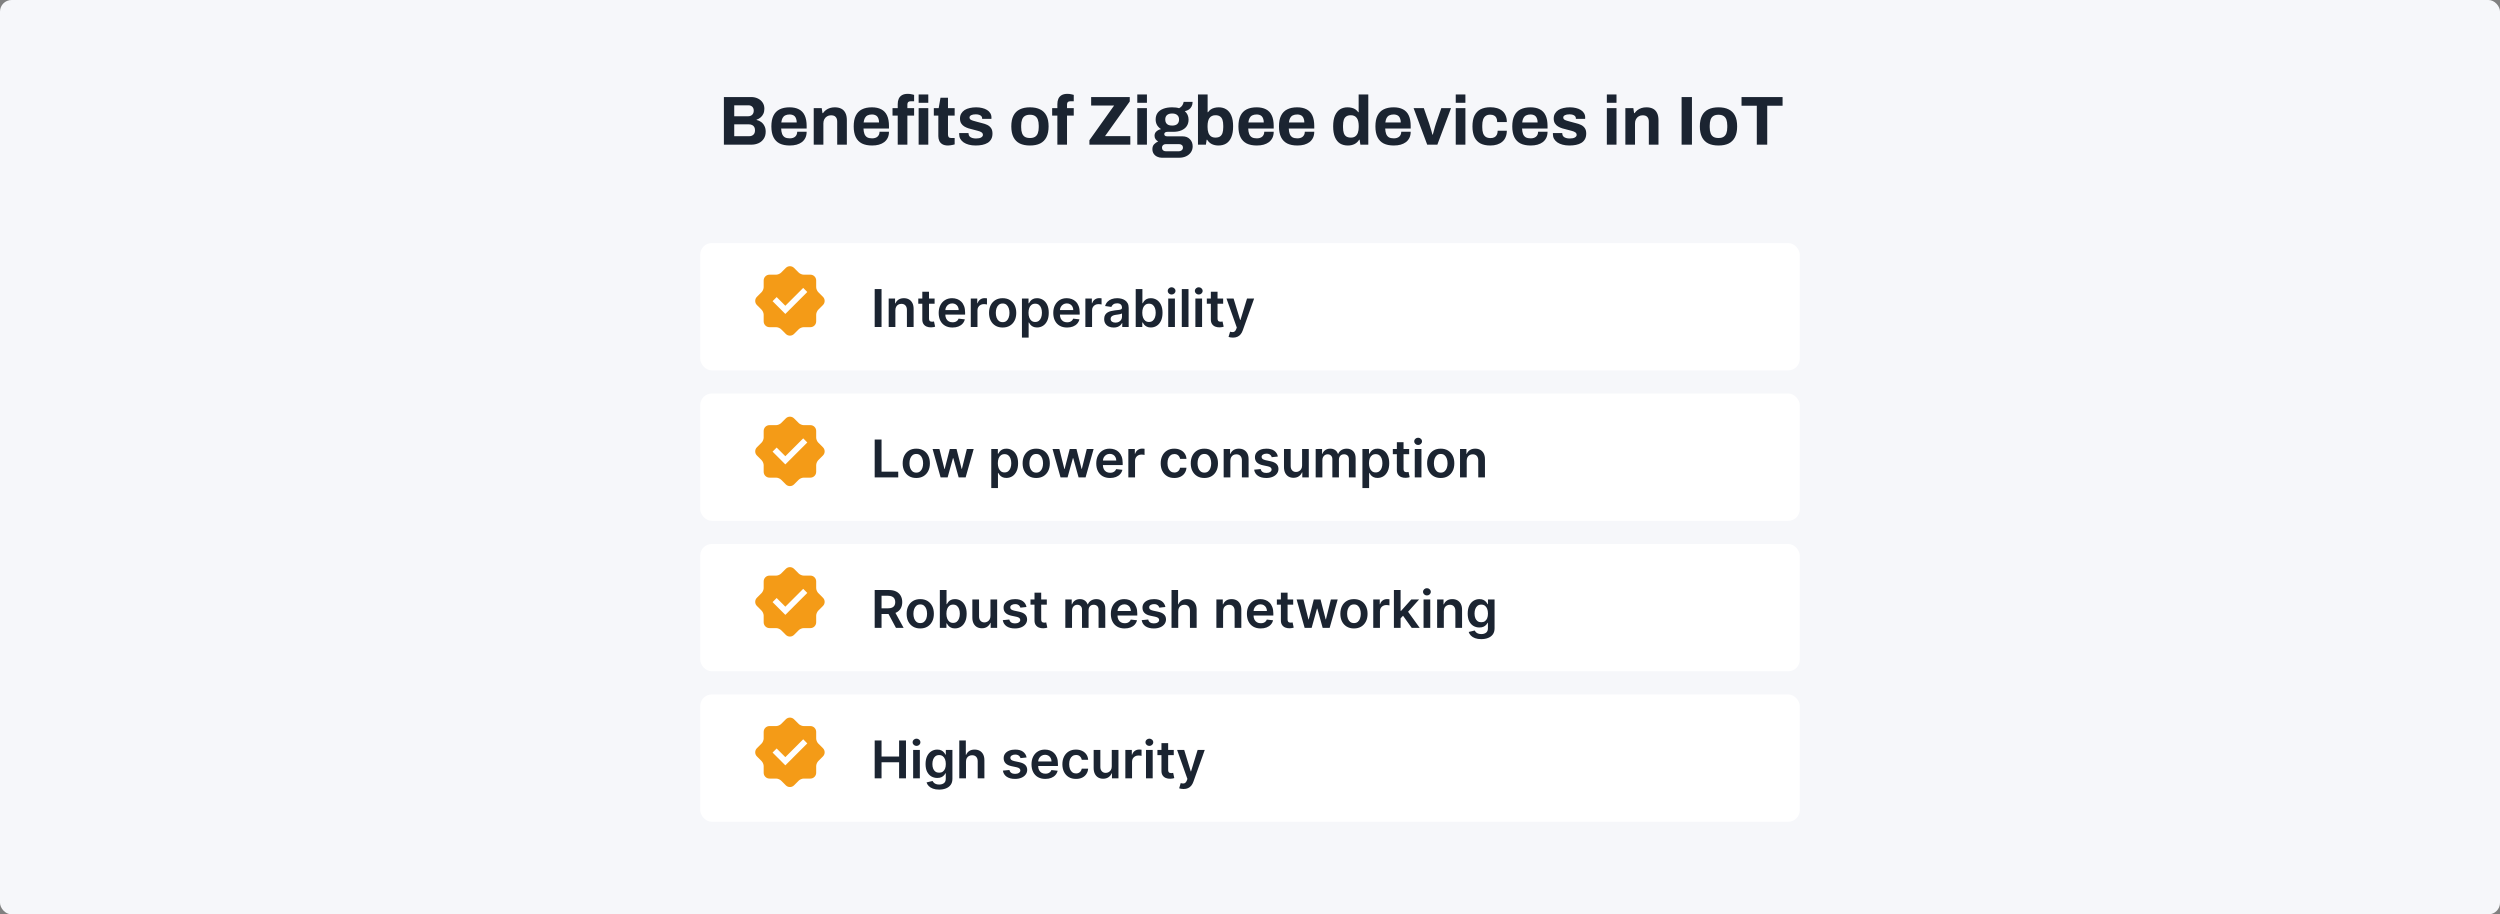 <svg width="864" height="316" viewBox="0 0 864 316" fill="none" xmlns="http://www.w3.org/2000/svg">
<rect x="0" y="0" width="864" height="316" fill="#808080" stroke="none"/>
<rect width="864" height="316" rx="4" fill="#F6F7FA"/>
<path d="M250.176 50V33.536H259.584C260.448 33.536 261.224 33.704 261.912 34.04C262.616 34.376 263.168 34.848 263.568 35.456C263.968 36.064 264.168 36.776 264.168 37.592C264.168 38.248 264.048 38.832 263.808 39.344C263.568 39.856 263.24 40.28 262.824 40.616C262.424 40.952 261.968 41.2 261.456 41.36V41.456C262.064 41.584 262.6 41.824 263.064 42.176C263.544 42.528 263.92 42.984 264.192 43.544C264.48 44.088 264.624 44.736 264.624 45.488C264.624 46.48 264.392 47.312 263.928 47.984C263.48 48.656 262.88 49.16 262.128 49.496C261.376 49.832 260.536 50 259.608 50H250.176ZM253.752 47.072H258.912C259.504 47.072 259.984 46.904 260.352 46.568C260.736 46.232 260.928 45.712 260.928 45.008C260.928 44.592 260.848 44.232 260.688 43.928C260.528 43.624 260.288 43.392 259.968 43.232C259.648 43.056 259.24 42.968 258.744 42.968H253.752V47.072ZM253.752 40.184H258.504C258.936 40.184 259.296 40.104 259.584 39.944C259.888 39.768 260.112 39.544 260.256 39.272C260.416 38.984 260.496 38.656 260.496 38.288C260.496 37.664 260.32 37.192 259.968 36.872C259.632 36.552 259.184 36.392 258.624 36.392H253.752V40.184ZM272.944 50.288C271.552 50.288 270.384 50.056 269.44 49.592C268.496 49.112 267.784 48.384 267.304 47.408C266.824 46.432 266.584 45.192 266.584 43.688C266.584 42.168 266.824 40.928 267.304 39.968C267.784 38.992 268.488 38.272 269.416 37.808C270.36 37.328 271.512 37.088 272.872 37.088C274.152 37.088 275.232 37.32 276.112 37.784C276.992 38.232 277.656 38.936 278.104 39.896C278.552 40.84 278.776 42.064 278.776 43.568V44.432H269.968C270 45.168 270.112 45.792 270.304 46.304C270.512 46.816 270.824 47.2 271.24 47.456C271.672 47.696 272.24 47.816 272.944 47.816C273.328 47.816 273.672 47.768 273.976 47.672C274.296 47.576 274.568 47.432 274.792 47.24C275.016 47.048 275.192 46.808 275.32 46.52C275.448 46.232 275.512 45.904 275.512 45.536H278.776C278.776 46.336 278.632 47.032 278.344 47.624C278.056 48.216 277.656 48.712 277.144 49.112C276.632 49.496 276.016 49.792 275.296 50C274.592 50.192 273.808 50.288 272.944 50.288ZM270.016 42.32H275.344C275.344 41.84 275.28 41.424 275.152 41.072C275.04 40.72 274.88 40.432 274.672 40.208C274.464 39.984 274.208 39.824 273.904 39.728C273.616 39.616 273.288 39.56 272.92 39.56C272.312 39.56 271.8 39.664 271.384 39.872C270.984 40.064 270.672 40.368 270.448 40.784C270.24 41.184 270.096 41.696 270.016 42.32ZM281.224 50V37.376H283.984L284.248 39.104H284.416C284.704 38.688 285.048 38.328 285.448 38.024C285.864 37.72 286.328 37.488 286.84 37.328C287.352 37.168 287.912 37.088 288.52 37.088C289.352 37.088 290.08 37.24 290.704 37.544C291.328 37.848 291.808 38.328 292.144 38.984C292.496 39.64 292.672 40.496 292.672 41.552V50H289.336V42.08C289.336 41.68 289.288 41.344 289.192 41.072C289.096 40.784 288.952 40.552 288.76 40.376C288.584 40.184 288.36 40.048 288.088 39.968C287.816 39.888 287.512 39.848 287.176 39.848C286.68 39.848 286.232 39.968 285.832 40.208C285.432 40.448 285.12 40.776 284.896 41.192C284.672 41.608 284.56 42.088 284.56 42.632V50H281.224ZM301.397 50.288C300.005 50.288 298.837 50.056 297.893 49.592C296.949 49.112 296.237 48.384 295.757 47.408C295.277 46.432 295.037 45.192 295.037 43.688C295.037 42.168 295.277 40.928 295.757 39.968C296.237 38.992 296.941 38.272 297.869 37.808C298.813 37.328 299.965 37.088 301.325 37.088C302.605 37.088 303.685 37.32 304.565 37.784C305.445 38.232 306.109 38.936 306.557 39.896C307.005 40.84 307.229 42.064 307.229 43.568V44.432H298.421C298.453 45.168 298.565 45.792 298.757 46.304C298.965 46.816 299.277 47.2 299.693 47.456C300.125 47.696 300.693 47.816 301.397 47.816C301.781 47.816 302.125 47.768 302.429 47.672C302.749 47.576 303.021 47.432 303.245 47.24C303.469 47.048 303.645 46.808 303.773 46.52C303.901 46.232 303.965 45.904 303.965 45.536H307.229C307.229 46.336 307.085 47.032 306.797 47.624C306.509 48.216 306.109 48.712 305.597 49.112C305.085 49.496 304.469 49.792 303.749 50C303.045 50.192 302.261 50.288 301.397 50.288ZM298.469 42.32H303.797C303.797 41.84 303.733 41.424 303.605 41.072C303.493 40.72 303.333 40.432 303.125 40.208C302.917 39.984 302.661 39.824 302.357 39.728C302.069 39.616 301.741 39.56 301.373 39.56C300.765 39.56 300.253 39.664 299.837 39.872C299.437 40.064 299.125 40.368 298.901 40.784C298.693 41.184 298.549 41.696 298.469 42.32ZM310.253 50V39.944H308.453V37.376H310.253V35.984C310.253 35.296 310.365 34.688 310.589 34.16C310.829 33.616 311.205 33.192 311.717 32.888C312.229 32.584 312.909 32.432 313.757 32.432C313.997 32.432 314.245 32.448 314.501 32.48C314.773 32.512 315.029 32.56 315.269 32.624C315.525 32.672 315.741 32.728 315.917 32.792V35H314.717C314.333 35 314.045 35.096 313.853 35.288C313.677 35.48 313.589 35.76 313.589 36.128V37.376H315.917V39.944H313.589V50H310.253ZM317.481 35.528V32.648H320.817V35.528H317.481ZM317.481 50V37.376H320.817V50H317.481ZM327.648 50.288C326.848 50.288 326.2 50.144 325.704 49.856C325.208 49.568 324.848 49.184 324.624 48.704C324.4 48.208 324.288 47.664 324.288 47.072V39.944H322.728V37.376H324.408L325.032 33.776H327.624V37.376H329.928V39.944H327.624V46.52C327.624 46.904 327.712 47.2 327.888 47.408C328.064 47.6 328.352 47.696 328.752 47.696H329.928V49.904C329.736 49.968 329.512 50.024 329.256 50.072C329 50.136 328.728 50.184 328.44 50.216C328.152 50.264 327.888 50.288 327.648 50.288ZM337.195 50.288C336.315 50.288 335.523 50.192 334.819 50C334.115 49.808 333.515 49.544 333.019 49.208C332.523 48.856 332.139 48.44 331.867 47.96C331.611 47.48 331.483 46.936 331.483 46.328C331.483 46.264 331.483 46.2 331.483 46.136C331.483 46.072 331.491 46.024 331.507 45.992H334.723C334.723 46.024 334.723 46.056 334.723 46.088C334.723 46.12 334.723 46.152 334.723 46.184C334.739 46.584 334.867 46.912 335.107 47.168C335.347 47.408 335.659 47.584 336.043 47.696C336.443 47.808 336.859 47.864 337.291 47.864C337.675 47.864 338.043 47.832 338.395 47.768C338.763 47.688 339.067 47.552 339.307 47.36C339.563 47.168 339.691 46.92 339.691 46.616C339.691 46.232 339.531 45.936 339.211 45.728C338.907 45.52 338.499 45.352 337.987 45.224C337.491 45.096 336.947 44.952 336.355 44.792C335.811 44.664 335.267 44.52 334.723 44.36C334.179 44.184 333.683 43.96 333.235 43.688C332.803 43.416 332.451 43.064 332.179 42.632C331.907 42.184 331.771 41.624 331.771 40.952C331.771 40.296 331.915 39.728 332.203 39.248C332.491 38.752 332.883 38.344 333.379 38.024C333.891 37.704 334.483 37.472 335.155 37.328C335.843 37.168 336.579 37.088 337.363 37.088C338.099 37.088 338.787 37.168 339.427 37.328C340.067 37.472 340.627 37.696 341.107 38C341.587 38.288 341.963 38.656 342.235 39.104C342.507 39.536 342.643 40.024 342.643 40.568C342.643 40.68 342.643 40.784 342.643 40.88C342.643 40.976 342.635 41.04 342.619 41.072H339.427V40.88C339.427 40.592 339.339 40.352 339.163 40.16C338.987 39.952 338.731 39.792 338.395 39.68C338.075 39.568 337.683 39.512 337.219 39.512C336.899 39.512 336.603 39.536 336.331 39.584C336.075 39.632 335.851 39.704 335.659 39.8C335.467 39.896 335.315 40.016 335.203 40.16C335.107 40.288 335.059 40.448 335.059 40.64C335.059 40.912 335.171 41.136 335.395 41.312C335.635 41.472 335.947 41.608 336.331 41.72C336.715 41.832 337.139 41.952 337.603 42.08C338.179 42.24 338.779 42.4 339.403 42.56C340.043 42.704 340.635 42.904 341.179 43.16C341.723 43.416 342.163 43.784 342.499 44.264C342.835 44.728 343.003 45.36 343.003 46.16C343.003 46.928 342.851 47.576 342.547 48.104C342.259 48.632 341.851 49.056 341.323 49.376C340.795 49.696 340.179 49.928 339.475 50.072C338.771 50.216 338.011 50.288 337.195 50.288ZM355.938 50.288C354.562 50.288 353.394 50.056 352.434 49.592C351.474 49.112 350.746 48.384 350.25 47.408C349.754 46.416 349.506 45.176 349.506 43.688C349.506 42.168 349.754 40.928 350.25 39.968C350.746 38.992 351.474 38.272 352.434 37.808C353.394 37.328 354.562 37.088 355.938 37.088C357.346 37.088 358.522 37.328 359.466 37.808C360.426 38.272 361.154 38.992 361.65 39.968C362.146 40.928 362.394 42.168 362.394 43.688C362.394 45.176 362.146 46.416 361.65 47.408C361.154 48.384 360.426 49.112 359.466 49.592C358.522 50.056 357.346 50.288 355.938 50.288ZM355.938 47.696C356.674 47.696 357.258 47.56 357.69 47.288C358.138 47.016 358.466 46.6 358.674 46.04C358.882 45.48 358.986 44.792 358.986 43.976V43.4C358.986 42.584 358.882 41.896 358.674 41.336C358.466 40.776 358.138 40.36 357.69 40.088C357.258 39.8 356.674 39.656 355.938 39.656C355.218 39.656 354.634 39.8 354.186 40.088C353.754 40.36 353.434 40.776 353.226 41.336C353.018 41.896 352.914 42.584 352.914 43.4V43.976C352.914 44.792 353.018 45.48 353.226 46.04C353.434 46.6 353.754 47.016 354.186 47.288C354.634 47.56 355.218 47.696 355.938 47.696ZM365.425 50V39.944H363.625V37.376H365.425V35.984C365.425 35.296 365.537 34.688 365.761 34.16C366.001 33.616 366.377 33.192 366.889 32.888C367.401 32.584 368.081 32.432 368.929 32.432C369.169 32.432 369.417 32.448 369.673 32.48C369.945 32.512 370.201 32.56 370.441 32.624C370.697 32.672 370.913 32.728 371.089 32.792V35H369.889C369.505 35 369.217 35.096 369.025 35.288C368.849 35.48 368.761 35.76 368.761 36.128V37.376H371.089V39.944H368.761V50H365.425ZM376.5 50V48.464L385.044 36.464H377.1V33.536H390.444V35.072L381.9 47.048H390.636V50H376.5ZM393.044 35.528V32.648H396.38V35.528H393.044ZM393.044 50V37.376H396.38V50H393.044ZM401.506 54.512C400.946 54.512 400.418 54.392 399.922 54.152C399.426 53.928 399.026 53.592 398.722 53.144C398.418 52.696 398.266 52.16 398.266 51.536C398.266 50.832 398.466 50.272 398.866 49.856C399.282 49.424 399.746 49.104 400.258 48.896C399.89 48.688 399.586 48.416 399.346 48.08C399.122 47.744 399.01 47.352 399.01 46.904C399.01 46.28 399.234 45.776 399.682 45.392C400.146 44.992 400.674 44.736 401.266 44.624C400.674 44.256 400.21 43.792 399.874 43.232C399.554 42.656 399.394 42.016 399.394 41.312C399.394 40.4 399.618 39.632 400.066 39.008C400.53 38.384 401.186 37.912 402.034 37.592C402.898 37.256 403.914 37.088 405.082 37.088C405.546 37.088 405.978 37.112 406.378 37.16C406.794 37.208 407.17 37.288 407.506 37.4C408.098 37.048 408.498 36.664 408.706 36.248C408.93 35.816 409.05 35.472 409.066 35.216H412.162C412.162 35.808 412.05 36.32 411.826 36.752C411.618 37.184 411.314 37.544 410.914 37.832C410.514 38.104 410.034 38.304 409.474 38.432C409.89 38.784 410.21 39.208 410.434 39.704C410.658 40.2 410.77 40.736 410.77 41.312C410.77 42.208 410.554 42.976 410.122 43.616C409.69 44.24 409.074 44.72 408.274 45.056C407.49 45.392 406.546 45.56 405.442 45.56H403.522C403.138 45.56 402.85 45.632 402.658 45.776C402.466 45.904 402.37 46.096 402.37 46.352C402.37 46.56 402.45 46.744 402.61 46.904C402.786 47.048 403.066 47.12 403.45 47.12H408.706C409.762 47.12 410.602 47.448 411.226 48.104C411.866 48.744 412.186 49.568 412.186 50.576C412.186 51.344 411.986 52.024 411.586 52.616C411.186 53.208 410.634 53.672 409.93 54.008C409.226 54.344 408.418 54.512 407.506 54.512H401.506ZM402.898 52.28H407.338C407.626 52.28 407.882 52.224 408.106 52.112C408.33 52.016 408.506 51.872 408.634 51.68C408.762 51.504 408.826 51.296 408.826 51.056C408.826 50.64 408.698 50.328 408.442 50.12C408.186 49.912 407.866 49.808 407.482 49.808H402.898C402.514 49.808 402.194 49.92 401.938 50.144C401.698 50.368 401.578 50.664 401.578 51.032C401.578 51.4 401.698 51.696 401.938 51.92C402.194 52.16 402.514 52.28 402.898 52.28ZM405.082 43.4C405.866 43.4 406.458 43.224 406.858 42.872C407.274 42.504 407.482 41.984 407.482 41.312C407.482 40.64 407.274 40.128 406.858 39.776C406.458 39.408 405.866 39.224 405.082 39.224C404.314 39.224 403.722 39.408 403.306 39.776C402.906 40.128 402.706 40.64 402.706 41.312C402.706 41.744 402.794 42.12 402.97 42.44C403.146 42.76 403.41 43 403.762 43.16C404.114 43.32 404.554 43.4 405.082 43.4ZM421.076 50.288C420.26 50.288 419.508 50.128 418.82 49.808C418.148 49.472 417.604 48.968 417.188 48.296H417.02L416.756 50H414.02V32.648H417.356V38.768H417.5C417.756 38.4 418.068 38.088 418.436 37.832C418.804 37.576 419.22 37.392 419.684 37.28C420.148 37.152 420.652 37.088 421.196 37.088C422.188 37.088 423.052 37.32 423.788 37.784C424.54 38.248 425.124 38.968 425.54 39.944C425.956 40.904 426.164 42.144 426.164 43.664C426.164 45.184 425.956 46.432 425.54 47.408C425.14 48.384 424.556 49.112 423.788 49.592C423.036 50.056 422.132 50.288 421.076 50.288ZM420.044 47.552C420.716 47.552 421.244 47.424 421.628 47.168C422.028 46.896 422.316 46.496 422.492 45.968C422.668 45.44 422.756 44.776 422.756 43.976V43.424C422.756 42.624 422.668 41.96 422.492 41.432C422.316 40.888 422.028 40.488 421.628 40.232C421.244 39.96 420.716 39.824 420.044 39.824C419.564 39.824 419.156 39.912 418.82 40.088C418.484 40.248 418.204 40.488 417.98 40.808C417.772 41.112 417.612 41.496 417.5 41.96C417.388 42.424 417.332 42.936 417.332 43.496V43.928C417.332 44.68 417.428 45.328 417.62 45.872C417.812 46.416 418.108 46.832 418.508 47.12C418.908 47.408 419.42 47.552 420.044 47.552ZM434.358 50.288C432.966 50.288 431.798 50.056 430.854 49.592C429.91 49.112 429.198 48.384 428.718 47.408C428.238 46.432 427.998 45.192 427.998 43.688C427.998 42.168 428.238 40.928 428.718 39.968C429.198 38.992 429.902 38.272 430.83 37.808C431.774 37.328 432.926 37.088 434.286 37.088C435.566 37.088 436.646 37.32 437.526 37.784C438.406 38.232 439.07 38.936 439.518 39.896C439.966 40.84 440.19 42.064 440.19 43.568V44.432H431.382C431.414 45.168 431.526 45.792 431.718 46.304C431.926 46.816 432.238 47.2 432.654 47.456C433.086 47.696 433.654 47.816 434.358 47.816C434.742 47.816 435.086 47.768 435.39 47.672C435.71 47.576 435.982 47.432 436.206 47.24C436.43 47.048 436.606 46.808 436.734 46.52C436.862 46.232 436.926 45.904 436.926 45.536H440.19C440.19 46.336 440.046 47.032 439.758 47.624C439.47 48.216 439.07 48.712 438.558 49.112C438.046 49.496 437.43 49.792 436.71 50C436.006 50.192 435.222 50.288 434.358 50.288ZM431.43 42.32H436.758C436.758 41.84 436.694 41.424 436.566 41.072C436.454 40.72 436.294 40.432 436.086 40.208C435.878 39.984 435.622 39.824 435.318 39.728C435.03 39.616 434.702 39.56 434.334 39.56C433.726 39.56 433.214 39.664 432.798 39.872C432.398 40.064 432.086 40.368 431.862 40.784C431.654 41.184 431.51 41.696 431.43 42.32ZM448.374 50.288C446.982 50.288 445.814 50.056 444.87 49.592C443.926 49.112 443.214 48.384 442.734 47.408C442.254 46.432 442.014 45.192 442.014 43.688C442.014 42.168 442.254 40.928 442.734 39.968C443.214 38.992 443.918 38.272 444.846 37.808C445.79 37.328 446.942 37.088 448.302 37.088C449.582 37.088 450.662 37.32 451.542 37.784C452.422 38.232 453.086 38.936 453.534 39.896C453.982 40.84 454.206 42.064 454.206 43.568V44.432H445.398C445.43 45.168 445.542 45.792 445.734 46.304C445.942 46.816 446.254 47.2 446.67 47.456C447.102 47.696 447.67 47.816 448.374 47.816C448.758 47.816 449.102 47.768 449.406 47.672C449.726 47.576 449.998 47.432 450.222 47.24C450.446 47.048 450.622 46.808 450.75 46.52C450.878 46.232 450.942 45.904 450.942 45.536H454.206C454.206 46.336 454.062 47.032 453.774 47.624C453.486 48.216 453.086 48.712 452.574 49.112C452.062 49.496 451.446 49.792 450.726 50C450.022 50.192 449.238 50.288 448.374 50.288ZM445.446 42.32H450.774C450.774 41.84 450.71 41.424 450.582 41.072C450.47 40.72 450.31 40.432 450.102 40.208C449.894 39.984 449.638 39.824 449.334 39.728C449.046 39.616 448.718 39.56 448.35 39.56C447.742 39.56 447.23 39.664 446.814 39.872C446.414 40.064 446.102 40.368 445.878 40.784C445.67 41.184 445.526 41.696 445.446 42.32ZM465.828 50.288C464.788 50.288 463.884 50.056 463.116 49.592C462.364 49.112 461.78 48.384 461.364 47.408C460.948 46.432 460.74 45.184 460.74 43.664C460.74 42.144 460.948 40.904 461.364 39.944C461.796 38.968 462.38 38.248 463.116 37.784C463.868 37.32 464.732 37.088 465.708 37.088C466.252 37.088 466.756 37.152 467.22 37.28C467.7 37.392 468.116 37.576 468.468 37.832C468.836 38.088 469.148 38.4 469.404 38.768H469.548V32.648H472.884V50H470.148L469.884 48.296H469.716C469.3 48.968 468.756 49.472 468.084 49.808C467.412 50.128 466.66 50.288 465.828 50.288ZM466.884 47.552C467.508 47.552 468.012 47.408 468.396 47.12C468.796 46.832 469.092 46.416 469.284 45.872C469.476 45.328 469.572 44.68 469.572 43.928V43.496C469.572 42.936 469.516 42.424 469.404 41.96C469.308 41.496 469.148 41.112 468.924 40.808C468.7 40.488 468.42 40.248 468.084 40.088C467.748 39.912 467.348 39.824 466.884 39.824C466.212 39.824 465.676 39.96 465.276 40.232C464.876 40.488 464.588 40.888 464.412 41.432C464.236 41.96 464.148 42.624 464.148 43.424V43.976C464.148 44.776 464.236 45.44 464.412 45.968C464.588 46.496 464.876 46.896 465.276 47.168C465.676 47.424 466.212 47.552 466.884 47.552ZM481.702 50.288C480.31 50.288 479.142 50.056 478.198 49.592C477.254 49.112 476.542 48.384 476.062 47.408C475.582 46.432 475.342 45.192 475.342 43.688C475.342 42.168 475.582 40.928 476.062 39.968C476.542 38.992 477.246 38.272 478.174 37.808C479.118 37.328 480.27 37.088 481.63 37.088C482.91 37.088 483.99 37.32 484.87 37.784C485.75 38.232 486.414 38.936 486.862 39.896C487.31 40.84 487.534 42.064 487.534 43.568V44.432H478.726C478.758 45.168 478.87 45.792 479.062 46.304C479.27 46.816 479.582 47.2 479.998 47.456C480.43 47.696 480.998 47.816 481.702 47.816C482.086 47.816 482.43 47.768 482.734 47.672C483.054 47.576 483.326 47.432 483.55 47.24C483.774 47.048 483.95 46.808 484.078 46.52C484.206 46.232 484.27 45.904 484.27 45.536H487.534C487.534 46.336 487.39 47.032 487.102 47.624C486.814 48.216 486.414 48.712 485.902 49.112C485.39 49.496 484.774 49.792 484.054 50C483.35 50.192 482.566 50.288 481.702 50.288ZM478.774 42.32H484.102C484.102 41.84 484.038 41.424 483.91 41.072C483.798 40.72 483.638 40.432 483.43 40.208C483.222 39.984 482.966 39.824 482.662 39.728C482.374 39.616 482.046 39.56 481.678 39.56C481.07 39.56 480.558 39.664 480.142 39.872C479.742 40.064 479.43 40.368 479.206 40.784C478.998 41.184 478.854 41.696 478.774 42.32ZM493.245 50L488.541 37.376H492.069L493.917 42.704C494.013 42.976 494.125 43.336 494.253 43.784C494.397 44.232 494.541 44.704 494.685 45.2C494.829 45.696 494.949 46.144 495.045 46.544H495.165C495.277 46.176 495.397 45.752 495.525 45.272C495.653 44.776 495.781 44.304 495.909 43.856C496.053 43.392 496.173 43.008 496.269 42.704L498.117 37.376H501.477L496.749 50H493.245ZM503.106 35.528V32.648H506.442V35.528H503.106ZM503.106 50V37.376H506.442V50H503.106ZM515.049 50.288C513.705 50.288 512.577 50.056 511.665 49.592C510.753 49.112 510.057 48.384 509.577 47.408C509.113 46.416 508.881 45.176 508.881 43.688C508.881 42.168 509.113 40.928 509.577 39.968C510.057 38.992 510.753 38.264 511.665 37.784C512.593 37.304 513.721 37.064 515.049 37.064C515.913 37.064 516.689 37.168 517.377 37.376C518.081 37.584 518.689 37.904 519.201 38.336C519.713 38.768 520.097 39.304 520.353 39.944C520.625 40.568 520.761 41.312 520.761 42.176H517.425C517.425 41.6 517.337 41.128 517.161 40.76C516.985 40.392 516.713 40.112 516.345 39.92C515.993 39.728 515.545 39.632 515.001 39.632C514.361 39.632 513.841 39.776 513.441 40.064C513.041 40.352 512.745 40.776 512.553 41.336C512.361 41.896 512.265 42.592 512.265 43.424V43.976C512.265 44.792 512.361 45.48 512.553 46.04C512.761 46.6 513.073 47.024 513.489 47.312C513.905 47.584 514.449 47.72 515.121 47.72C515.665 47.72 516.113 47.624 516.465 47.432C516.833 47.24 517.113 46.952 517.305 46.568C517.497 46.184 517.593 45.72 517.593 45.176H520.761C520.761 45.992 520.625 46.72 520.353 47.36C520.097 48 519.713 48.536 519.201 48.968C518.705 49.4 518.105 49.728 517.401 49.952C516.697 50.176 515.913 50.288 515.049 50.288ZM528.999 50.288C527.607 50.288 526.439 50.056 525.495 49.592C524.551 49.112 523.839 48.384 523.359 47.408C522.879 46.432 522.639 45.192 522.639 43.688C522.639 42.168 522.879 40.928 523.359 39.968C523.839 38.992 524.543 38.272 525.471 37.808C526.415 37.328 527.567 37.088 528.927 37.088C530.207 37.088 531.287 37.32 532.167 37.784C533.047 38.232 533.711 38.936 534.159 39.896C534.607 40.84 534.831 42.064 534.831 43.568V44.432H526.023C526.055 45.168 526.167 45.792 526.359 46.304C526.567 46.816 526.879 47.2 527.295 47.456C527.727 47.696 528.295 47.816 528.999 47.816C529.383 47.816 529.727 47.768 530.031 47.672C530.351 47.576 530.623 47.432 530.847 47.24C531.071 47.048 531.247 46.808 531.375 46.52C531.503 46.232 531.567 45.904 531.567 45.536H534.831C534.831 46.336 534.687 47.032 534.399 47.624C534.111 48.216 533.711 48.712 533.199 49.112C532.687 49.496 532.071 49.792 531.351 50C530.647 50.192 529.863 50.288 528.999 50.288ZM526.071 42.32H531.399C531.399 41.84 531.335 41.424 531.207 41.072C531.095 40.72 530.935 40.432 530.727 40.208C530.519 39.984 530.263 39.824 529.959 39.728C529.671 39.616 529.343 39.56 528.975 39.56C528.367 39.56 527.855 39.664 527.439 39.872C527.039 40.064 526.727 40.368 526.503 40.784C526.295 41.184 526.151 41.696 526.071 42.32ZM542.39 50.288C541.51 50.288 540.718 50.192 540.014 50C539.31 49.808 538.71 49.544 538.214 49.208C537.718 48.856 537.334 48.44 537.062 47.96C536.806 47.48 536.678 46.936 536.678 46.328C536.678 46.264 536.678 46.2 536.678 46.136C536.678 46.072 536.686 46.024 536.702 45.992H539.918C539.918 46.024 539.918 46.056 539.918 46.088C539.918 46.12 539.918 46.152 539.918 46.184C539.934 46.584 540.062 46.912 540.302 47.168C540.542 47.408 540.854 47.584 541.238 47.696C541.638 47.808 542.054 47.864 542.486 47.864C542.87 47.864 543.238 47.832 543.59 47.768C543.958 47.688 544.262 47.552 544.502 47.36C544.758 47.168 544.886 46.92 544.886 46.616C544.886 46.232 544.726 45.936 544.406 45.728C544.102 45.52 543.694 45.352 543.182 45.224C542.686 45.096 542.142 44.952 541.55 44.792C541.006 44.664 540.462 44.52 539.918 44.36C539.374 44.184 538.878 43.96 538.43 43.688C537.998 43.416 537.646 43.064 537.374 42.632C537.102 42.184 536.966 41.624 536.966 40.952C536.966 40.296 537.11 39.728 537.398 39.248C537.686 38.752 538.078 38.344 538.574 38.024C539.086 37.704 539.678 37.472 540.35 37.328C541.038 37.168 541.774 37.088 542.558 37.088C543.294 37.088 543.982 37.168 544.622 37.328C545.262 37.472 545.822 37.696 546.302 38C546.782 38.288 547.158 38.656 547.43 39.104C547.702 39.536 547.838 40.024 547.838 40.568C547.838 40.68 547.838 40.784 547.838 40.88C547.838 40.976 547.83 41.04 547.814 41.072H544.622V40.88C544.622 40.592 544.534 40.352 544.358 40.16C544.182 39.952 543.926 39.792 543.59 39.68C543.27 39.568 542.878 39.512 542.414 39.512C542.094 39.512 541.798 39.536 541.526 39.584C541.27 39.632 541.046 39.704 540.854 39.8C540.662 39.896 540.51 40.016 540.398 40.16C540.302 40.288 540.254 40.448 540.254 40.64C540.254 40.912 540.366 41.136 540.59 41.312C540.83 41.472 541.142 41.608 541.526 41.72C541.91 41.832 542.334 41.952 542.798 42.08C543.374 42.24 543.974 42.4 544.598 42.56C545.238 42.704 545.83 42.904 546.374 43.16C546.918 43.416 547.358 43.784 547.694 44.264C548.03 44.728 548.198 45.36 548.198 46.16C548.198 46.928 548.046 47.576 547.742 48.104C547.454 48.632 547.046 49.056 546.518 49.376C545.99 49.696 545.374 49.928 544.67 50.072C543.966 50.216 543.206 50.288 542.39 50.288ZM555.325 35.528V32.648H558.661V35.528H555.325ZM555.325 50V37.376H558.661V50H555.325ZM561.724 50V37.376H564.484L564.748 39.104H564.916C565.204 38.688 565.548 38.328 565.948 38.024C566.364 37.72 566.828 37.488 567.34 37.328C567.852 37.168 568.412 37.088 569.02 37.088C569.852 37.088 570.58 37.24 571.204 37.544C571.828 37.848 572.308 38.328 572.644 38.984C572.996 39.64 573.172 40.496 573.172 41.552V50H569.836V42.08C569.836 41.68 569.788 41.344 569.692 41.072C569.596 40.784 569.452 40.552 569.26 40.376C569.084 40.184 568.86 40.048 568.588 39.968C568.316 39.888 568.012 39.848 567.676 39.848C567.18 39.848 566.732 39.968 566.332 40.208C565.932 40.448 565.62 40.776 565.396 41.192C565.172 41.608 565.06 42.088 565.06 42.632V50H561.724ZM581.16 50V33.536H584.736V50H581.16ZM593.899 50.288C592.523 50.288 591.355 50.056 590.395 49.592C589.435 49.112 588.707 48.384 588.211 47.408C587.715 46.416 587.467 45.176 587.467 43.688C587.467 42.168 587.715 40.928 588.211 39.968C588.707 38.992 589.435 38.272 590.395 37.808C591.355 37.328 592.523 37.088 593.899 37.088C595.307 37.088 596.483 37.328 597.427 37.808C598.387 38.272 599.115 38.992 599.611 39.968C600.107 40.928 600.355 42.168 600.355 43.688C600.355 45.176 600.107 46.416 599.611 47.408C599.115 48.384 598.387 49.112 597.427 49.592C596.483 50.056 595.307 50.288 593.899 50.288ZM593.899 47.696C594.635 47.696 595.219 47.56 595.651 47.288C596.099 47.016 596.427 46.6 596.635 46.04C596.843 45.48 596.947 44.792 596.947 43.976V43.4C596.947 42.584 596.843 41.896 596.635 41.336C596.427 40.776 596.099 40.36 595.651 40.088C595.219 39.8 594.635 39.656 593.899 39.656C593.179 39.656 592.595 39.8 592.147 40.088C591.715 40.36 591.395 40.776 591.187 41.336C590.979 41.896 590.875 42.584 590.875 43.4V43.976C590.875 44.792 590.979 45.48 591.187 46.04C591.395 46.6 591.715 47.016 592.147 47.288C592.595 47.56 593.179 47.696 593.899 47.696ZM607.153 50V36.536H601.873V33.536H616.057V36.536H610.753V50H607.153Z" fill="#1B2431"/>
<rect x="242" y="84" width="380" height="44" rx="4" fill="white"/>
<g clip-path="url(#clip0_3765_1452)">
<path d="M284.417 102.586L282.78 100.949C282.392 100.561 282.073 99.793 282.073 99.242V96.928C282.073 95.827 281.174 94.927 280.073 94.927H277.758C277.208 94.927 276.439 94.608 276.051 94.22L274.414 92.583C273.636 91.806 272.363 91.806 271.586 92.583L269.949 94.221C269.56 94.609 268.791 94.927 268.242 94.927H265.927C264.828 94.927 263.927 95.827 263.927 96.928V99.243C263.927 99.791 263.609 100.561 263.22 100.949L261.584 102.586C260.805 103.363 260.805 104.637 261.584 105.415L263.22 107.052C263.609 107.44 263.927 108.21 263.927 108.759V111.073C263.927 112.173 264.828 113.074 265.927 113.074H268.242C268.792 113.074 269.561 113.392 269.949 113.78L271.586 115.417C272.363 116.194 273.636 116.194 274.414 115.417L276.051 113.78C276.439 113.392 277.208 113.074 277.758 113.074H280.073C281.174 113.074 282.073 112.173 282.073 111.073V108.759C282.073 108.208 282.392 107.44 282.78 107.052L284.417 105.415C285.194 104.637 285.194 103.363 284.417 102.586ZM271.412 108.5L266.999 104.087L268.414 102.673L271.413 105.672L277.586 99.5L279 100.914L271.412 108.5Z" fill="#F49B17"/>
</g>
<path d="M304.663 99.909V113H302.291V99.909H304.663ZM309.442 107.247V113H307.128V103.182H309.34V104.85H309.455C309.681 104.3 310.041 103.864 310.535 103.54C311.034 103.216 311.65 103.054 312.383 103.054C313.06 103.054 313.65 103.199 314.153 103.489C314.66 103.778 315.052 104.198 315.329 104.748C315.611 105.298 315.749 105.964 315.745 106.749V113H313.431V107.107C313.431 106.45 313.26 105.937 312.92 105.566C312.583 105.195 312.116 105.01 311.52 105.01C311.115 105.01 310.755 105.099 310.439 105.278C310.128 105.453 309.883 105.707 309.704 106.039C309.53 106.371 309.442 106.774 309.442 107.247ZM323 103.182V104.972H317.356V103.182H323ZM318.749 100.83H321.063V110.047C321.063 110.358 321.11 110.597 321.204 110.763C321.302 110.925 321.43 111.036 321.587 111.095C321.745 111.155 321.92 111.185 322.111 111.185C322.256 111.185 322.388 111.174 322.508 111.153C322.631 111.131 322.725 111.112 322.789 111.095L323.179 112.904C323.055 112.947 322.878 112.994 322.648 113.045C322.422 113.096 322.145 113.126 321.817 113.134C321.238 113.151 320.716 113.064 320.251 112.872C319.787 112.676 319.418 112.374 319.145 111.964C318.877 111.555 318.745 111.044 318.749 110.43V100.83ZM329.176 113.192C328.192 113.192 327.342 112.987 326.626 112.578C325.914 112.165 325.366 111.581 324.983 110.827C324.599 110.068 324.408 109.175 324.408 108.148C324.408 107.138 324.599 106.252 324.983 105.489C325.371 104.722 325.912 104.126 326.607 103.7C327.301 103.269 328.117 103.054 329.055 103.054C329.66 103.054 330.231 103.152 330.768 103.348C331.309 103.54 331.786 103.838 332.2 104.243C332.617 104.648 332.945 105.163 333.184 105.79C333.423 106.412 333.542 107.153 333.542 108.014V108.724H325.494V107.164H331.324C331.32 106.721 331.224 106.327 331.036 105.982C330.849 105.632 330.587 105.357 330.25 105.157C329.918 104.957 329.53 104.857 329.087 104.857C328.614 104.857 328.198 104.972 327.84 105.202C327.482 105.428 327.203 105.726 327.003 106.097C326.807 106.463 326.707 106.866 326.702 107.305V108.666C326.702 109.237 326.807 109.727 327.016 110.136C327.224 110.541 327.516 110.852 327.891 111.07C328.266 111.283 328.705 111.389 329.208 111.389C329.545 111.389 329.849 111.342 330.122 111.249C330.395 111.151 330.631 111.008 330.832 110.82C331.032 110.633 331.183 110.401 331.286 110.124L333.446 110.366C333.31 110.937 333.05 111.436 332.666 111.862C332.287 112.284 331.801 112.612 331.209 112.847C330.616 113.077 329.939 113.192 329.176 113.192ZM335.499 113V103.182H337.743V104.818H337.845C338.024 104.251 338.331 103.815 338.766 103.508C339.205 103.197 339.705 103.041 340.268 103.041C340.396 103.041 340.539 103.048 340.696 103.06C340.858 103.069 340.992 103.084 341.099 103.105V105.234C341.001 105.2 340.845 105.17 340.632 105.144C340.423 105.114 340.221 105.099 340.025 105.099C339.603 105.099 339.224 105.191 338.887 105.374C338.555 105.553 338.293 105.803 338.101 106.122C337.909 106.442 337.813 106.81 337.813 107.228V113H335.499ZM346.515 113.192C345.556 113.192 344.725 112.981 344.022 112.559C343.319 112.137 342.773 111.547 342.385 110.788C342.002 110.03 341.81 109.143 341.81 108.129C341.81 107.115 342.002 106.227 342.385 105.464C342.773 104.701 343.319 104.109 344.022 103.687C344.725 103.265 345.556 103.054 346.515 103.054C347.473 103.054 348.304 103.265 349.007 103.687C349.711 104.109 350.254 104.701 350.637 105.464C351.025 106.227 351.219 107.115 351.219 108.129C351.219 109.143 351.025 110.03 350.637 110.788C350.254 111.547 349.711 112.137 349.007 112.559C348.304 112.981 347.473 113.192 346.515 113.192ZM346.527 111.338C347.047 111.338 347.482 111.195 347.831 110.91C348.181 110.62 348.441 110.232 348.611 109.746C348.786 109.261 348.873 108.719 348.873 108.123C348.873 107.522 348.786 106.979 348.611 106.493C348.441 106.003 348.181 105.613 347.831 105.323C347.482 105.033 347.047 104.888 346.527 104.888C345.995 104.888 345.551 105.033 345.198 105.323C344.848 105.613 344.586 106.003 344.412 106.493C344.241 106.979 344.156 107.522 344.156 108.123C344.156 108.719 344.241 109.261 344.412 109.746C344.586 110.232 344.848 110.62 345.198 110.91C345.551 111.195 345.995 111.338 346.527 111.338ZM353.183 116.682V103.182H355.459V104.805H355.593C355.712 104.567 355.881 104.313 356.098 104.045C356.315 103.772 356.609 103.54 356.98 103.348C357.351 103.152 357.824 103.054 358.399 103.054C359.157 103.054 359.841 103.248 360.451 103.636C361.064 104.019 361.55 104.588 361.908 105.342C362.27 106.092 362.452 107.013 362.452 108.104C362.452 109.182 362.275 110.098 361.921 110.852C361.567 111.607 361.086 112.182 360.476 112.578C359.867 112.974 359.177 113.173 358.405 113.173C357.843 113.173 357.376 113.079 357.006 112.891C356.635 112.704 356.336 112.478 356.111 112.214C355.889 111.945 355.716 111.692 355.593 111.453H355.497V116.682H353.183ZM355.452 108.091C355.452 108.726 355.542 109.282 355.721 109.759C355.904 110.237 356.166 110.609 356.507 110.878C356.852 111.142 357.27 111.274 357.76 111.274C358.271 111.274 358.699 111.138 359.045 110.865C359.39 110.588 359.65 110.211 359.824 109.734C360.003 109.252 360.093 108.705 360.093 108.091C360.093 107.482 360.006 106.94 359.831 106.467C359.656 105.994 359.396 105.624 359.051 105.355C358.706 105.087 358.275 104.952 357.76 104.952C357.265 104.952 356.846 105.082 356.501 105.342C356.155 105.602 355.893 105.967 355.714 106.435C355.54 106.904 355.452 107.456 355.452 108.091ZM368.78 113.192C367.795 113.192 366.945 112.987 366.229 112.578C365.518 112.165 364.97 111.581 364.586 110.827C364.203 110.068 364.011 109.175 364.011 108.148C364.011 107.138 364.203 106.252 364.586 105.489C364.974 104.722 365.515 104.126 366.21 103.7C366.905 103.269 367.721 103.054 368.658 103.054C369.263 103.054 369.834 103.152 370.371 103.348C370.912 103.54 371.39 103.838 371.803 104.243C372.221 104.648 372.549 105.163 372.787 105.79C373.026 106.412 373.145 107.153 373.145 108.014V108.724H365.098V107.164H370.927C370.923 106.721 370.827 106.327 370.64 105.982C370.452 105.632 370.19 105.357 369.854 105.157C369.521 104.957 369.133 104.857 368.69 104.857C368.217 104.857 367.802 104.972 367.444 105.202C367.086 105.428 366.807 105.726 366.606 106.097C366.41 106.463 366.31 106.866 366.306 107.305V108.666C366.306 109.237 366.41 109.727 366.619 110.136C366.828 110.541 367.12 110.852 367.495 111.07C367.87 111.283 368.309 111.389 368.812 111.389C369.148 111.389 369.453 111.342 369.726 111.249C369.998 111.151 370.235 111.008 370.435 110.82C370.635 110.633 370.787 110.401 370.889 110.124L373.05 110.366C372.913 110.937 372.653 111.436 372.27 111.862C371.89 112.284 371.405 112.612 370.812 112.847C370.22 113.077 369.542 113.192 368.78 113.192ZM375.103 113V103.182H377.347V104.818H377.449C377.628 104.251 377.935 103.815 378.369 103.508C378.808 103.197 379.309 103.041 379.871 103.041C379.999 103.041 380.142 103.048 380.3 103.06C380.462 103.069 380.596 103.084 380.702 103.105V105.234C380.604 105.2 380.449 105.17 380.236 105.144C380.027 105.114 379.825 105.099 379.629 105.099C379.207 105.099 378.827 105.191 378.491 105.374C378.158 105.553 377.896 105.803 377.705 106.122C377.513 106.442 377.417 106.81 377.417 107.228V113H375.103ZM384.889 113.198C384.267 113.198 383.707 113.087 383.208 112.866C382.714 112.64 382.322 112.308 382.032 111.869C381.746 111.43 381.604 110.888 381.604 110.245C381.604 109.691 381.706 109.233 381.911 108.871C382.115 108.509 382.394 108.219 382.748 108.001C383.102 107.784 383.5 107.62 383.943 107.509C384.391 107.394 384.853 107.311 385.33 107.26C385.906 107.2 386.372 107.147 386.73 107.1C387.088 107.049 387.348 106.972 387.51 106.87C387.676 106.763 387.759 106.599 387.759 106.378V106.339C387.759 105.858 387.616 105.485 387.331 105.221C387.045 104.957 386.634 104.825 386.097 104.825C385.531 104.825 385.081 104.948 384.749 105.195C384.42 105.442 384.199 105.734 384.084 106.071L381.923 105.764C382.094 105.168 382.375 104.669 382.767 104.268C383.159 103.864 383.638 103.561 384.205 103.361C384.772 103.156 385.398 103.054 386.085 103.054C386.558 103.054 387.028 103.109 387.497 103.22C387.966 103.331 388.394 103.514 388.782 103.77C389.17 104.021 389.481 104.364 389.715 104.799C389.954 105.234 390.073 105.777 390.073 106.429V113H387.849V111.651H387.772C387.631 111.924 387.433 112.18 387.178 112.418C386.926 112.653 386.609 112.842 386.225 112.987C385.846 113.128 385.401 113.198 384.889 113.198ZM385.49 111.498C385.955 111.498 386.357 111.406 386.698 111.223C387.039 111.036 387.301 110.788 387.484 110.482C387.672 110.175 387.766 109.84 387.766 109.478V108.321C387.693 108.381 387.57 108.436 387.395 108.487C387.224 108.538 387.033 108.583 386.82 108.621C386.607 108.66 386.396 108.694 386.187 108.724C385.978 108.754 385.797 108.779 385.643 108.8C385.298 108.847 384.989 108.924 384.717 109.031C384.444 109.137 384.229 109.286 384.071 109.478C383.913 109.665 383.835 109.908 383.835 110.207C383.835 110.633 383.99 110.955 384.301 111.172C384.612 111.389 385.009 111.498 385.49 111.498ZM392.502 113V99.909H394.816V104.805H394.912C395.031 104.567 395.2 104.313 395.417 104.045C395.634 103.772 395.928 103.54 396.299 103.348C396.67 103.152 397.143 103.054 397.718 103.054C398.477 103.054 399.161 103.248 399.77 103.636C400.384 104.019 400.869 104.588 401.227 105.342C401.589 106.092 401.771 107.013 401.771 108.104C401.771 109.182 401.594 110.098 401.24 110.852C400.886 111.607 400.405 112.182 399.795 112.578C399.186 112.974 398.496 113.173 397.724 113.173C397.162 113.173 396.695 113.079 396.325 112.891C395.954 112.704 395.656 112.478 395.43 112.214C395.208 111.945 395.036 111.692 394.912 111.453H394.778V113H392.502ZM394.771 108.091C394.771 108.726 394.861 109.282 395.04 109.759C395.223 110.237 395.485 110.609 395.826 110.878C396.171 111.142 396.589 111.274 397.079 111.274C397.59 111.274 398.018 111.138 398.364 110.865C398.709 110.588 398.969 110.211 399.143 109.734C399.322 109.252 399.412 108.705 399.412 108.091C399.412 107.482 399.325 106.94 399.15 106.467C398.975 105.994 398.715 105.624 398.37 105.355C398.025 105.087 397.594 104.952 397.079 104.952C396.585 104.952 396.165 105.082 395.82 105.342C395.474 105.602 395.212 105.967 395.033 106.435C394.859 106.904 394.771 107.456 394.771 108.091ZM403.738 113V103.182H406.052V113H403.738ZM404.901 101.788C404.535 101.788 404.219 101.667 403.955 101.424C403.691 101.177 403.559 100.881 403.559 100.536C403.559 100.186 403.691 99.89 403.955 99.647C404.219 99.4 404.535 99.276 404.901 99.276C405.272 99.276 405.587 99.4 405.847 99.647C406.111 99.89 406.243 100.186 406.243 100.536C406.243 100.881 406.111 101.177 405.847 101.424C405.587 101.667 405.272 101.788 404.901 101.788ZM410.745 99.909V113H408.431V99.909H410.745ZM413.124 113V103.182H415.438V113H413.124ZM414.288 101.788C413.921 101.788 413.606 101.667 413.342 101.424C413.078 101.177 412.945 100.881 412.945 100.536C412.945 100.186 413.078 99.89 413.342 99.647C413.606 99.4 413.921 99.276 414.288 99.276C414.659 99.276 414.974 99.4 415.234 99.647C415.498 99.89 415.63 100.186 415.63 100.536C415.63 100.881 415.498 101.177 415.234 101.424C414.974 101.667 414.659 101.788 414.288 101.788ZM422.721 103.182V104.972H417.076V103.182H422.721ZM418.47 100.83H420.784V110.047C420.784 110.358 420.831 110.597 420.924 110.763C421.022 110.925 421.15 111.036 421.308 111.095C421.466 111.155 421.64 111.185 421.832 111.185C421.977 111.185 422.109 111.174 422.228 111.153C422.352 111.131 422.446 111.112 422.51 111.095L422.9 112.904C422.776 112.947 422.599 112.994 422.369 113.045C422.143 113.096 421.866 113.126 421.538 113.134C420.958 113.151 420.436 113.064 419.972 112.872C419.507 112.676 419.139 112.374 418.866 111.964C418.598 111.555 418.466 111.044 418.47 110.43V100.83ZM426.094 116.682C425.779 116.682 425.487 116.656 425.218 116.605C424.954 116.558 424.743 116.503 424.585 116.439L425.122 114.636C425.459 114.734 425.759 114.781 426.024 114.777C426.288 114.773 426.52 114.69 426.72 114.528C426.925 114.37 427.097 114.106 427.238 113.735L427.436 113.205L423.876 103.182H426.33L428.593 110.597H428.695L430.965 103.182H433.426L429.494 114.189C429.311 114.709 429.068 115.154 428.766 115.525C428.463 115.9 428.093 116.185 427.654 116.381C427.219 116.582 426.699 116.682 426.094 116.682Z" fill="#1B2431"/>
<rect x="242" y="136" width="380" height="44" rx="4" fill="white"/>
<g clip-path="url(#clip1_3765_1452)">
<path d="M284.417 154.586L282.78 152.949C282.392 152.561 282.073 151.793 282.073 151.242V148.928C282.073 147.827 281.174 146.927 280.073 146.927H277.758C277.208 146.927 276.439 146.608 276.051 146.22L274.414 144.583C273.636 143.806 272.363 143.806 271.586 144.583L269.949 146.221C269.56 146.609 268.791 146.927 268.242 146.927H265.927C264.828 146.927 263.927 147.827 263.927 148.928V151.242C263.927 151.791 263.609 152.561 263.22 152.949L261.584 154.586C260.805 155.363 260.805 156.637 261.584 157.415L263.22 159.052C263.609 159.44 263.927 160.21 263.927 160.759V163.073C263.927 164.173 264.828 165.074 265.927 165.074H268.242C268.792 165.074 269.561 165.392 269.949 165.78L271.586 167.417C272.363 168.194 273.636 168.194 274.414 167.417L276.051 165.78C276.439 165.392 277.208 165.074 277.758 165.074H280.073C281.174 165.074 282.073 164.173 282.073 163.073V160.759C282.073 160.208 282.392 159.44 282.78 159.052L284.417 157.415C285.194 156.637 285.194 155.363 284.417 154.586ZM271.412 160.5L266.999 156.087L268.414 154.673L271.413 157.672L277.586 151.5L279 152.914L271.412 160.5Z" fill="#F49B17"/>
</g>
<path d="M302.291 165V151.909H304.663V163.012H310.428V165H302.291ZM316.667 165.192C315.708 165.192 314.877 164.981 314.174 164.559C313.471 164.137 312.925 163.547 312.538 162.788C312.154 162.03 311.962 161.143 311.962 160.129C311.962 159.115 312.154 158.227 312.538 157.464C312.925 156.701 313.471 156.109 314.174 155.687C314.877 155.265 315.708 155.054 316.667 155.054C317.626 155.054 318.457 155.265 319.16 155.687C319.863 156.109 320.406 156.701 320.79 157.464C321.178 158.227 321.371 159.115 321.371 160.129C321.371 161.143 321.178 162.03 320.79 162.788C320.406 163.547 319.863 164.137 319.16 164.559C318.457 164.981 317.626 165.192 316.667 165.192ZM316.68 163.338C317.2 163.338 317.634 163.195 317.984 162.91C318.333 162.62 318.593 162.232 318.763 161.746C318.938 161.261 319.026 160.719 319.026 160.123C319.026 159.522 318.938 158.979 318.763 158.493C318.593 158.003 318.333 157.613 317.984 157.323C317.634 157.033 317.2 156.888 316.68 156.888C316.147 156.888 315.704 157.033 315.35 157.323C315.001 157.613 314.739 158.003 314.564 158.493C314.393 158.979 314.308 159.522 314.308 160.123C314.308 160.719 314.393 161.261 314.564 161.746C314.739 162.232 315.001 162.62 315.35 162.91C315.704 163.195 316.147 163.338 316.68 163.338ZM325.08 165L322.306 155.182H324.665L326.391 162.085H326.48L328.244 155.182H330.578L332.342 162.047H332.438L334.138 155.182H336.503L333.722 165H331.313L329.472 158.365H329.338L327.497 165H325.08ZM342.583 168.682V155.182H344.859V156.805H344.993C345.113 156.567 345.281 156.313 345.498 156.045C345.716 155.772 346.01 155.54 346.38 155.348C346.751 155.152 347.224 155.054 347.799 155.054C348.558 155.054 349.242 155.248 349.851 155.636C350.465 156.019 350.951 156.588 351.309 157.342C351.671 158.092 351.852 159.013 351.852 160.104C351.852 161.182 351.675 162.098 351.321 162.852C350.968 163.607 350.486 164.182 349.877 164.578C349.267 164.974 348.577 165.173 347.806 165.173C347.243 165.173 346.777 165.079 346.406 164.891C346.035 164.704 345.737 164.478 345.511 164.214C345.289 163.945 345.117 163.692 344.993 163.453H344.897V168.682H342.583ZM344.853 160.091C344.853 160.726 344.942 161.282 345.121 161.759C345.304 162.237 345.566 162.609 345.907 162.878C346.252 163.142 346.67 163.274 347.16 163.274C347.672 163.274 348.1 163.138 348.445 162.865C348.79 162.588 349.05 162.211 349.225 161.734C349.404 161.252 349.493 160.705 349.493 160.091C349.493 159.482 349.406 158.94 349.231 158.467C349.056 157.994 348.797 157.624 348.451 157.355C348.106 157.087 347.676 156.952 347.16 156.952C346.666 156.952 346.246 157.082 345.901 157.342C345.556 157.602 345.294 157.967 345.115 158.435C344.94 158.904 344.853 159.456 344.853 160.091ZM358.116 165.192C357.157 165.192 356.326 164.981 355.623 164.559C354.92 164.137 354.375 163.547 353.987 162.788C353.603 162.03 353.412 161.143 353.412 160.129C353.412 159.115 353.603 158.227 353.987 157.464C354.375 156.701 354.92 156.109 355.623 155.687C356.326 155.265 357.157 155.054 358.116 155.054C359.075 155.054 359.906 155.265 360.609 155.687C361.312 156.109 361.855 156.701 362.239 157.464C362.627 158.227 362.821 159.115 362.821 160.129C362.821 161.143 362.627 162.03 362.239 162.788C361.855 163.547 361.312 164.137 360.609 164.559C359.906 164.981 359.075 165.192 358.116 165.192ZM358.129 163.338C358.649 163.338 359.083 163.195 359.433 162.91C359.782 162.62 360.042 162.232 360.213 161.746C360.387 161.261 360.475 160.719 360.475 160.123C360.475 159.522 360.387 158.979 360.213 158.493C360.042 158.003 359.782 157.613 359.433 157.323C359.083 157.033 358.649 156.888 358.129 156.888C357.596 156.888 357.153 157.033 356.799 157.323C356.45 157.613 356.188 158.003 356.013 158.493C355.843 158.979 355.757 159.522 355.757 160.123C355.757 160.719 355.843 161.261 356.013 161.746C356.188 162.232 356.45 162.62 356.799 162.91C357.153 163.195 357.596 163.338 358.129 163.338ZM366.53 165L363.756 155.182H366.114L367.84 162.085H367.93L369.694 155.182H372.027L373.791 162.047H373.887L375.587 155.182H377.952L375.172 165H372.762L370.921 158.365H370.787L368.946 165H366.53ZM383.633 165.192C382.649 165.192 381.799 164.987 381.083 164.578C380.371 164.165 379.824 163.581 379.44 162.827C379.056 162.068 378.865 161.175 378.865 160.148C378.865 159.138 379.056 158.252 379.44 157.489C379.828 156.722 380.369 156.126 381.064 155.7C381.758 155.269 382.574 155.054 383.512 155.054C384.117 155.054 384.688 155.152 385.225 155.348C385.766 155.54 386.243 155.838 386.657 156.243C387.074 156.648 387.402 157.163 387.641 157.79C387.88 158.412 387.999 159.153 387.999 160.014V160.724H379.951V159.164H385.781C385.777 158.721 385.681 158.327 385.493 157.982C385.306 157.632 385.044 157.357 384.707 157.157C384.375 156.957 383.987 156.857 383.544 156.857C383.071 156.857 382.655 156.972 382.297 157.202C381.939 157.428 381.66 157.726 381.46 158.097C381.264 158.463 381.164 158.866 381.159 159.305V160.666C381.159 161.237 381.264 161.727 381.473 162.136C381.681 162.541 381.973 162.852 382.348 163.07C382.723 163.283 383.162 163.389 383.665 163.389C384.002 163.389 384.306 163.342 384.579 163.249C384.852 163.151 385.088 163.008 385.289 162.82C385.489 162.633 385.64 162.401 385.743 162.124L387.903 162.366C387.767 162.937 387.507 163.436 387.123 163.862C386.744 164.284 386.258 164.612 385.666 164.847C385.074 165.077 384.396 165.192 383.633 165.192ZM389.956 165V155.182H392.2V156.818H392.302C392.481 156.251 392.788 155.815 393.223 155.508C393.662 155.197 394.162 155.041 394.725 155.041C394.853 155.041 394.996 155.048 395.153 155.06C395.315 155.069 395.449 155.084 395.556 155.105V157.234C395.458 157.2 395.302 157.17 395.089 157.144C394.881 157.114 394.678 157.099 394.482 157.099C394.06 157.099 393.681 157.191 393.344 157.374C393.012 157.553 392.75 157.803 392.558 158.122C392.366 158.442 392.27 158.81 392.27 159.228V165H389.956ZM405.841 165.192C404.861 165.192 404.019 164.977 403.316 164.546C402.617 164.116 402.078 163.521 401.699 162.763C401.324 162 401.136 161.122 401.136 160.129C401.136 159.132 401.328 158.252 401.711 157.489C402.095 156.722 402.636 156.126 403.335 155.7C404.038 155.269 404.869 155.054 405.828 155.054C406.625 155.054 407.33 155.201 407.944 155.495C408.562 155.785 409.054 156.196 409.42 156.729C409.787 157.257 409.996 157.875 410.047 158.582H407.835C407.746 158.109 407.532 157.715 407.196 157.4C406.863 157.08 406.418 156.92 405.86 156.92C405.387 156.92 404.971 157.048 404.613 157.304C404.256 157.555 403.976 157.918 403.776 158.391C403.58 158.864 403.482 159.43 403.482 160.091C403.482 160.76 403.58 161.335 403.776 161.817C403.972 162.294 404.247 162.663 404.601 162.923C404.959 163.178 405.378 163.306 405.86 163.306C406.201 163.306 406.506 163.242 406.774 163.114C407.047 162.982 407.275 162.793 407.458 162.545C407.641 162.298 407.767 161.998 407.835 161.644H410.047C409.991 162.339 409.787 162.955 409.433 163.491C409.079 164.024 408.598 164.442 407.988 164.744C407.379 165.043 406.663 165.192 405.841 165.192ZM416.229 165.192C415.271 165.192 414.44 164.981 413.737 164.559C413.033 164.137 412.488 163.547 412.1 162.788C411.717 162.03 411.525 161.143 411.525 160.129C411.525 159.115 411.717 158.227 412.1 157.464C412.488 156.701 413.033 156.109 413.737 155.687C414.44 155.265 415.271 155.054 416.229 155.054C417.188 155.054 418.019 155.265 418.722 155.687C419.425 156.109 419.969 156.701 420.352 157.464C420.74 158.227 420.934 159.115 420.934 160.129C420.934 161.143 420.74 162.03 420.352 162.788C419.969 163.547 419.425 164.137 418.722 164.559C418.019 164.981 417.188 165.192 416.229 165.192ZM416.242 163.338C416.762 163.338 417.197 163.195 417.546 162.91C417.896 162.62 418.156 162.232 418.326 161.746C418.501 161.261 418.588 160.719 418.588 160.123C418.588 159.522 418.501 158.979 418.326 158.493C418.156 158.003 417.896 157.613 417.546 157.323C417.197 157.033 416.762 156.888 416.242 156.888C415.71 156.888 415.266 157.033 414.913 157.323C414.563 157.613 414.301 158.003 414.126 158.493C413.956 158.979 413.871 159.522 413.871 160.123C413.871 160.719 413.956 161.261 414.126 161.746C414.301 162.232 414.563 162.62 414.913 162.91C415.266 163.195 415.71 163.338 416.242 163.338ZM425.212 159.247V165H422.898V155.182H425.11V156.85H425.225C425.45 156.3 425.811 155.864 426.305 155.54C426.803 155.216 427.419 155.054 428.152 155.054C428.83 155.054 429.42 155.199 429.923 155.489C430.43 155.778 430.822 156.198 431.099 156.748C431.38 157.298 431.519 157.964 431.514 158.749V165H429.2V159.107C429.2 158.45 429.03 157.937 428.689 157.566C428.352 157.195 427.886 157.01 427.289 157.01C426.884 157.01 426.524 157.099 426.209 157.278C425.898 157.453 425.653 157.707 425.474 158.039C425.299 158.371 425.212 158.774 425.212 159.247ZM441.627 157.777L439.517 158.007C439.458 157.794 439.353 157.594 439.204 157.406C439.059 157.219 438.863 157.067 438.616 156.952C438.369 156.837 438.066 156.78 437.708 156.78C437.227 156.78 436.822 156.884 436.494 157.093C436.17 157.302 436.01 157.572 436.014 157.905C436.01 158.19 436.115 158.423 436.328 158.602C436.545 158.781 436.903 158.928 437.401 159.043L439.076 159.401C440.005 159.601 440.695 159.918 441.147 160.353C441.603 160.788 441.833 161.357 441.838 162.06C441.833 162.678 441.652 163.223 441.294 163.696C440.941 164.165 440.448 164.531 439.818 164.795C439.187 165.06 438.463 165.192 437.644 165.192C436.443 165.192 435.475 164.94 434.742 164.438C434.009 163.93 433.573 163.225 433.432 162.322L435.688 162.104C435.791 162.548 436.008 162.882 436.34 163.108C436.673 163.334 437.105 163.447 437.638 163.447C438.188 163.447 438.629 163.334 438.961 163.108C439.298 162.882 439.466 162.603 439.466 162.271C439.466 161.989 439.357 161.757 439.14 161.574C438.927 161.391 438.595 161.25 438.143 161.152L436.468 160.8C435.526 160.604 434.83 160.274 434.378 159.81C433.926 159.341 433.703 158.749 433.707 158.033C433.703 157.428 433.867 156.903 434.199 156.46C434.536 156.013 435.002 155.668 435.599 155.425C436.2 155.178 436.892 155.054 437.676 155.054C438.827 155.054 439.732 155.299 440.393 155.789C441.058 156.279 441.469 156.942 441.627 157.777ZM450.003 160.871V155.182H452.317V165H450.074V163.255H449.971C449.75 163.805 449.385 164.254 448.878 164.604C448.376 164.953 447.756 165.128 447.018 165.128C446.375 165.128 445.806 164.985 445.312 164.7C444.822 164.41 444.438 163.99 444.161 163.44C443.884 162.886 443.746 162.217 443.746 161.433V155.182H446.059V161.075C446.059 161.697 446.23 162.192 446.571 162.558C446.912 162.925 447.359 163.108 447.913 163.108C448.254 163.108 448.584 163.025 448.904 162.859C449.224 162.692 449.486 162.445 449.69 162.117C449.899 161.785 450.003 161.369 450.003 160.871ZM454.697 165V155.182H456.908V156.85H457.023C457.228 156.288 457.567 155.849 458.04 155.533C458.513 155.214 459.077 155.054 459.734 155.054C460.398 155.054 460.959 155.216 461.415 155.54C461.875 155.859 462.199 156.296 462.386 156.85H462.489C462.706 156.305 463.072 155.87 463.588 155.546C464.108 155.218 464.724 155.054 465.435 155.054C466.339 155.054 467.076 155.339 467.647 155.911C468.218 156.482 468.504 157.315 468.504 158.41V165H466.183V158.768C466.183 158.158 466.021 157.713 465.697 157.432C465.374 157.146 464.977 157.004 464.509 157.004C463.95 157.004 463.513 157.178 463.198 157.528C462.887 157.873 462.732 158.322 462.732 158.876V165H460.462V158.672C460.462 158.165 460.309 157.76 460.002 157.457C459.7 157.155 459.303 157.004 458.813 157.004C458.481 157.004 458.178 157.089 457.906 157.259C457.633 157.425 457.415 157.662 457.254 157.969C457.092 158.271 457.011 158.625 457.011 159.03V165H454.697ZM470.851 168.682V155.182H473.127V156.805H473.261C473.38 156.567 473.548 156.313 473.766 156.045C473.983 155.772 474.277 155.54 474.648 155.348C475.019 155.152 475.492 155.054 476.067 155.054C476.825 155.054 477.509 155.248 478.119 155.636C478.732 156.019 479.218 156.588 479.576 157.342C479.938 158.092 480.119 159.013 480.119 160.104C480.119 161.182 479.943 162.098 479.589 162.852C479.235 163.607 478.754 164.182 478.144 164.578C477.535 164.974 476.845 165.173 476.073 165.173C475.511 165.173 475.044 165.079 474.673 164.891C474.303 164.704 474.004 164.478 473.779 164.214C473.557 163.945 473.384 163.692 473.261 163.453H473.165V168.682H470.851ZM473.12 160.091C473.12 160.726 473.21 161.282 473.389 161.759C473.572 162.237 473.834 162.609 474.175 162.878C474.52 163.142 474.938 163.274 475.428 163.274C475.939 163.274 476.367 163.138 476.713 162.865C477.058 162.588 477.318 162.211 477.492 161.734C477.671 161.252 477.761 160.705 477.761 160.091C477.761 159.482 477.673 158.94 477.499 158.467C477.324 157.994 477.064 157.624 476.719 157.355C476.374 157.087 475.943 156.952 475.428 156.952C474.933 156.952 474.514 157.082 474.169 157.342C473.823 157.602 473.561 157.967 473.382 158.435C473.208 158.904 473.12 159.456 473.12 160.091ZM487.004 155.182V156.972H481.36V155.182H487.004ZM482.753 152.83H485.067V162.047C485.067 162.358 485.114 162.597 485.208 162.763C485.306 162.925 485.433 163.036 485.591 163.095C485.749 163.155 485.923 163.185 486.115 163.185C486.26 163.185 486.392 163.174 486.512 163.153C486.635 163.131 486.729 163.112 486.793 163.095L487.183 164.904C487.059 164.947 486.882 164.994 486.652 165.045C486.426 165.096 486.149 165.126 485.821 165.134C485.242 165.151 484.72 165.064 484.255 164.872C483.791 164.676 483.422 164.374 483.149 163.964C482.881 163.555 482.749 163.044 482.753 162.43V152.83ZM488.939 165V155.182H491.253V165H488.939ZM490.102 153.788C489.736 153.788 489.42 153.667 489.156 153.424C488.892 153.177 488.76 152.881 488.76 152.536C488.76 152.186 488.892 151.89 489.156 151.647C489.42 151.4 489.736 151.276 490.102 151.276C490.473 151.276 490.788 151.4 491.048 151.647C491.313 151.89 491.445 152.186 491.445 152.536C491.445 152.881 491.313 153.177 491.048 153.424C490.788 153.667 490.473 153.788 490.102 153.788ZM497.915 165.192C496.956 165.192 496.125 164.981 495.422 164.559C494.719 164.137 494.173 163.547 493.786 162.788C493.402 162.03 493.21 161.143 493.21 160.129C493.21 159.115 493.402 158.227 493.786 157.464C494.173 156.701 494.719 156.109 495.422 155.687C496.125 155.265 496.956 155.054 497.915 155.054C498.874 155.054 499.705 155.265 500.408 155.687C501.111 156.109 501.654 156.701 502.038 157.464C502.426 158.227 502.619 159.115 502.619 160.129C502.619 161.143 502.426 162.03 502.038 162.788C501.654 163.547 501.111 164.137 500.408 164.559C499.705 164.981 498.874 165.192 497.915 165.192ZM497.928 163.338C498.448 163.338 498.882 163.195 499.232 162.91C499.581 162.62 499.841 162.232 500.012 161.746C500.186 161.261 500.274 160.719 500.274 160.123C500.274 159.522 500.186 158.979 500.012 158.493C499.841 158.003 499.581 157.613 499.232 157.323C498.882 157.033 498.448 156.888 497.928 156.888C497.395 156.888 496.952 157.033 496.598 157.323C496.249 157.613 495.987 158.003 495.812 158.493C495.642 158.979 495.556 159.522 495.556 160.123C495.556 160.719 495.642 161.261 495.812 161.746C495.987 162.232 496.249 162.62 496.598 162.91C496.952 163.195 497.395 163.338 497.928 163.338ZM506.897 159.247V165H504.583V155.182H506.795V156.85H506.91C507.136 156.3 507.496 155.864 507.99 155.54C508.489 155.216 509.105 155.054 509.838 155.054C510.515 155.054 511.105 155.199 511.608 155.489C512.115 155.778 512.507 156.198 512.784 156.748C513.066 157.298 513.204 157.964 513.2 158.749V165H510.886V159.107C510.886 158.45 510.716 157.937 510.375 157.566C510.038 157.195 509.571 157.01 508.975 157.01C508.57 157.01 508.21 157.099 507.895 157.278C507.583 157.453 507.338 157.707 507.159 158.039C506.985 158.371 506.897 158.774 506.897 159.247Z" fill="#1B2431"/>
<rect x="242" y="188" width="380" height="44" rx="4" fill="white"/>
<g clip-path="url(#clip2_3765_1452)">
<path d="M284.417 206.586L282.78 204.949C282.392 204.561 282.073 203.793 282.073 203.242V200.928C282.073 199.827 281.174 198.927 280.073 198.927H277.758C277.208 198.927 276.439 198.608 276.051 198.22L274.414 196.583C273.636 195.806 272.363 195.806 271.586 196.583L269.949 198.221C269.56 198.609 268.791 198.927 268.242 198.927H265.927C264.828 198.927 263.927 199.827 263.927 200.928V203.242C263.927 203.791 263.609 204.561 263.22 204.949L261.584 206.586C260.805 207.363 260.805 208.637 261.584 209.415L263.22 211.052C263.609 211.44 263.927 212.21 263.927 212.759V215.073C263.927 216.173 264.828 217.074 265.927 217.074H268.242C268.792 217.074 269.561 217.392 269.949 217.78L271.586 219.417C272.363 220.194 273.636 220.194 274.414 219.417L276.051 217.78C276.439 217.392 277.208 217.074 277.758 217.074H280.073C281.174 217.074 282.073 216.173 282.073 215.073V212.759C282.073 212.208 282.392 211.44 282.78 211.052L284.417 209.415C285.194 208.637 285.194 207.363 284.417 206.586ZM271.412 212.5L266.999 208.087L268.414 206.673L271.413 209.672L277.586 203.5L279 204.914L271.412 212.5Z" fill="#F49B17"/>
</g>
<path d="M302.291 217V203.909H307.2C308.206 203.909 309.05 204.084 309.732 204.433C310.418 204.783 310.935 205.273 311.285 205.903C311.638 206.53 311.815 207.261 311.815 208.096C311.815 208.935 311.636 209.664 311.278 210.282C310.925 210.896 310.403 211.371 309.712 211.707C309.022 212.04 308.174 212.206 307.168 212.206H303.672V210.237H306.849C307.437 210.237 307.918 210.156 308.293 209.994C308.668 209.828 308.945 209.587 309.124 209.272C309.308 208.952 309.399 208.56 309.399 208.096C309.399 207.631 309.308 207.235 309.124 206.907C308.941 206.575 308.662 206.323 308.287 206.153C307.912 205.978 307.428 205.891 306.836 205.891H304.663V217H302.291ZM309.054 211.068L312.295 217H309.648L306.465 211.068H309.054ZM318.038 217.192C317.079 217.192 316.248 216.981 315.545 216.559C314.842 216.137 314.297 215.547 313.909 214.788C313.525 214.03 313.333 213.143 313.333 212.129C313.333 211.115 313.525 210.227 313.909 209.464C314.297 208.701 314.842 208.109 315.545 207.687C316.248 207.265 317.079 207.054 318.038 207.054C318.997 207.054 319.828 207.265 320.531 207.687C321.234 208.109 321.777 208.701 322.161 209.464C322.549 210.227 322.743 211.115 322.743 212.129C322.743 213.143 322.549 214.03 322.161 214.788C321.777 215.547 321.234 216.137 320.531 216.559C319.828 216.981 318.997 217.192 318.038 217.192ZM318.051 215.338C318.571 215.338 319.005 215.195 319.355 214.91C319.704 214.62 319.964 214.232 320.135 213.746C320.309 213.261 320.397 212.719 320.397 212.123C320.397 211.522 320.309 210.979 320.135 210.493C319.964 210.003 319.704 209.613 319.355 209.323C319.005 209.033 318.571 208.888 318.051 208.888C317.518 208.888 317.075 209.033 316.721 209.323C316.372 209.613 316.11 210.003 315.935 210.493C315.765 210.979 315.679 211.522 315.679 212.123C315.679 212.719 315.765 213.261 315.935 213.746C316.11 214.232 316.372 214.62 316.721 214.91C317.075 215.195 317.518 215.338 318.051 215.338ZM324.809 217V203.909H327.123V208.805H327.219C327.338 208.567 327.506 208.313 327.724 208.045C327.941 207.772 328.235 207.54 328.606 207.348C328.976 207.152 329.449 207.054 330.025 207.054C330.783 207.054 331.467 207.248 332.077 207.636C332.69 208.019 333.176 208.588 333.534 209.342C333.896 210.092 334.077 211.013 334.077 212.104C334.077 213.182 333.9 214.098 333.547 214.852C333.193 215.607 332.711 216.182 332.102 216.578C331.493 216.974 330.802 217.173 330.031 217.173C329.469 217.173 329.002 217.079 328.631 216.891C328.26 216.704 327.962 216.478 327.736 216.214C327.515 215.945 327.342 215.692 327.219 215.453H327.084V217H324.809ZM327.078 212.091C327.078 212.726 327.167 213.282 327.346 213.759C327.53 214.237 327.792 214.609 328.133 214.878C328.478 215.142 328.895 215.274 329.385 215.274C329.897 215.274 330.325 215.138 330.67 214.865C331.015 214.588 331.275 214.211 331.45 213.734C331.629 213.252 331.719 212.705 331.719 212.091C331.719 211.482 331.631 210.94 331.456 210.467C331.282 209.994 331.022 209.624 330.677 209.355C330.331 209.087 329.901 208.952 329.385 208.952C328.891 208.952 328.471 209.082 328.126 209.342C327.781 209.602 327.519 209.967 327.34 210.435C327.165 210.904 327.078 211.456 327.078 212.091ZM342.302 212.871V207.182H344.616V217H342.373V215.255H342.27C342.049 215.805 341.684 216.254 341.177 216.604C340.674 216.953 340.054 217.128 339.317 217.128C338.674 217.128 338.105 216.985 337.61 216.7C337.12 216.41 336.737 215.99 336.46 215.44C336.183 214.886 336.044 214.217 336.044 213.433V207.182H338.358V213.075C338.358 213.697 338.529 214.192 338.87 214.558C339.211 214.925 339.658 215.108 340.212 215.108C340.553 215.108 340.883 215.025 341.203 214.859C341.522 214.692 341.784 214.445 341.989 214.117C342.198 213.785 342.302 213.369 342.302 212.871ZM354.756 209.777L352.646 210.007C352.586 209.794 352.482 209.594 352.333 209.406C352.188 209.219 351.992 209.067 351.745 208.952C351.498 208.837 351.195 208.78 350.837 208.78C350.356 208.78 349.951 208.884 349.623 209.093C349.299 209.302 349.139 209.572 349.143 209.905C349.139 210.19 349.243 210.423 349.456 210.602C349.674 210.781 350.032 210.928 350.53 211.043L352.205 211.401C353.134 211.601 353.824 211.918 354.276 212.353C354.732 212.788 354.962 213.357 354.966 214.06C354.962 214.678 354.781 215.223 354.423 215.696C354.069 216.165 353.577 216.531 352.947 216.795C352.316 217.06 351.591 217.192 350.773 217.192C349.572 217.192 348.604 216.94 347.871 216.438C347.138 215.93 346.702 215.225 346.561 214.322L348.817 214.104C348.92 214.548 349.137 214.882 349.469 215.108C349.802 215.334 350.234 215.447 350.767 215.447C351.317 215.447 351.758 215.334 352.09 215.108C352.427 214.882 352.595 214.603 352.595 214.271C352.595 213.989 352.486 213.757 352.269 213.574C352.056 213.391 351.724 213.25 351.272 213.152L349.597 212.8C348.655 212.604 347.959 212.274 347.507 211.81C347.055 211.341 346.831 210.749 346.836 210.033C346.831 209.428 346.996 208.903 347.328 208.46C347.665 208.013 348.131 207.668 348.728 207.425C349.329 207.178 350.021 207.054 350.805 207.054C351.956 207.054 352.861 207.299 353.522 207.789C354.187 208.279 354.598 208.942 354.756 209.777ZM361.777 207.182V208.972H356.133V207.182H361.777ZM357.526 204.83H359.84V214.047C359.84 214.358 359.887 214.597 359.981 214.763C360.079 214.925 360.207 215.036 360.365 215.095C360.522 215.155 360.697 215.185 360.889 215.185C361.034 215.185 361.166 215.174 361.285 215.153C361.409 215.131 361.502 215.112 361.566 215.095L361.956 216.904C361.833 216.947 361.656 216.994 361.426 217.045C361.2 217.096 360.923 217.126 360.595 217.134C360.015 217.151 359.493 217.064 359.029 216.872C358.564 216.676 358.195 216.374 357.923 215.964C357.654 215.555 357.522 215.044 357.526 214.43V204.83ZM368.177 217V207.182H370.389V208.85H370.504C370.708 208.288 371.047 207.849 371.52 207.533C371.993 207.214 372.558 207.054 373.214 207.054C373.879 207.054 374.439 207.216 374.895 207.54C375.355 207.859 375.679 208.296 375.867 208.85H375.969C376.186 208.305 376.553 207.87 377.069 207.546C377.588 207.218 378.204 207.054 378.916 207.054C379.819 207.054 380.556 207.339 381.127 207.911C381.699 208.482 381.984 209.315 381.984 210.41V217H379.664V210.768C379.664 210.158 379.502 209.713 379.178 209.432C378.854 209.146 378.458 209.004 377.989 209.004C377.431 209.004 376.994 209.178 376.679 209.528C376.368 209.873 376.212 210.322 376.212 210.876V217H373.943V210.672C373.943 210.165 373.789 209.76 373.483 209.457C373.18 209.155 372.784 209.004 372.294 209.004C371.961 209.004 371.659 209.089 371.386 209.259C371.113 209.425 370.896 209.662 370.734 209.969C370.572 210.271 370.491 210.625 370.491 211.03V217H368.177ZM388.678 217.192C387.694 217.192 386.844 216.987 386.128 216.578C385.416 216.165 384.868 215.581 384.485 214.827C384.101 214.068 383.91 213.175 383.91 212.148C383.91 211.138 384.101 210.252 384.485 209.489C384.873 208.722 385.414 208.126 386.108 207.7C386.803 207.269 387.619 207.054 388.557 207.054C389.162 207.054 389.733 207.152 390.27 207.348C390.811 207.54 391.288 207.838 391.702 208.243C392.119 208.648 392.447 209.163 392.686 209.79C392.925 210.412 393.044 211.153 393.044 212.014V212.724H384.996V211.164H390.826C390.822 210.721 390.726 210.327 390.538 209.982C390.351 209.632 390.089 209.357 389.752 209.157C389.42 208.957 389.032 208.857 388.589 208.857C388.116 208.857 387.7 208.972 387.342 209.202C386.984 209.428 386.705 209.726 386.505 210.097C386.309 210.463 386.209 210.866 386.204 211.305V212.666C386.204 213.237 386.309 213.727 386.518 214.136C386.726 214.541 387.018 214.852 387.393 215.07C387.768 215.283 388.207 215.389 388.71 215.389C389.047 215.389 389.351 215.342 389.624 215.249C389.897 215.151 390.133 215.008 390.334 214.82C390.534 214.633 390.685 214.401 390.787 214.124L392.948 214.366C392.812 214.937 392.552 215.436 392.168 215.862C391.789 216.284 391.303 216.612 390.711 216.847C390.118 217.077 389.441 217.192 388.678 217.192ZM402.761 209.777L400.652 210.007C400.592 209.794 400.488 209.594 400.339 209.406C400.194 209.219 399.998 209.067 399.751 208.952C399.504 208.837 399.201 208.78 398.843 208.78C398.362 208.78 397.957 208.884 397.629 209.093C397.305 209.302 397.145 209.572 397.149 209.905C397.145 210.19 397.249 210.423 397.462 210.602C397.68 210.781 398.038 210.928 398.536 211.043L400.211 211.401C401.14 211.601 401.83 211.918 402.282 212.353C402.738 212.788 402.968 213.357 402.972 214.06C402.968 214.678 402.787 215.223 402.429 215.696C402.075 216.165 401.583 216.531 400.952 216.795C400.322 217.06 399.597 217.192 398.779 217.192C397.577 217.192 396.61 216.94 395.877 216.438C395.144 215.93 394.707 215.225 394.567 214.322L396.823 214.104C396.925 214.548 397.143 214.882 397.475 215.108C397.808 215.334 398.24 215.447 398.773 215.447C399.322 215.447 399.763 215.334 400.096 215.108C400.433 214.882 400.601 214.603 400.601 214.271C400.601 213.989 400.492 213.757 400.275 213.574C400.062 213.391 399.729 213.25 399.278 213.152L397.603 212.8C396.661 212.604 395.964 212.274 395.513 211.81C395.061 211.341 394.837 210.749 394.842 210.033C394.837 209.428 395.001 208.903 395.334 208.46C395.67 208.013 396.137 207.668 396.734 207.425C397.335 207.178 398.027 207.054 398.811 207.054C399.962 207.054 400.867 207.299 401.528 207.789C402.192 208.279 402.604 208.942 402.761 209.777ZM407.194 211.247V217H404.88V203.909H407.143V208.85H407.258C407.488 208.296 407.844 207.859 408.326 207.54C408.811 207.216 409.429 207.054 410.179 207.054C410.861 207.054 411.456 207.197 411.963 207.482C412.47 207.768 412.862 208.185 413.139 208.735C413.42 209.285 413.561 209.956 413.561 210.749V217H411.247V211.107C411.247 210.446 411.076 209.933 410.735 209.566C410.399 209.195 409.926 209.01 409.316 209.01C408.907 209.01 408.541 209.099 408.217 209.278C407.897 209.453 407.646 209.707 407.463 210.039C407.284 210.371 407.194 210.774 407.194 211.247ZM422.698 211.247V217H420.384V207.182H422.596V208.85H422.711C422.937 208.3 423.297 207.864 423.791 207.54C424.29 207.216 424.906 207.054 425.638 207.054C426.316 207.054 426.906 207.199 427.409 207.489C427.916 207.778 428.308 208.198 428.585 208.748C428.866 209.298 429.005 209.964 429.001 210.749V217H426.687V211.107C426.687 210.45 426.516 209.937 426.175 209.566C425.839 209.195 425.372 209.01 424.776 209.01C424.371 209.01 424.011 209.099 423.695 209.278C423.384 209.453 423.139 209.707 422.96 210.039C422.786 210.371 422.698 210.774 422.698 211.247ZM435.7 217.192C434.715 217.192 433.865 216.987 433.149 216.578C432.438 216.165 431.89 215.581 431.506 214.827C431.123 214.068 430.931 213.175 430.931 212.148C430.931 211.138 431.123 210.252 431.506 209.489C431.894 208.722 432.435 208.126 433.13 207.7C433.825 207.269 434.641 207.054 435.578 207.054C436.183 207.054 436.754 207.152 437.291 207.348C437.832 207.54 438.31 207.838 438.723 208.243C439.141 208.648 439.469 209.163 439.707 209.79C439.946 210.412 440.065 211.153 440.065 212.014V212.724H432.018V211.164H437.847C437.843 210.721 437.747 210.327 437.56 209.982C437.372 209.632 437.11 209.357 436.773 209.157C436.441 208.957 436.053 208.857 435.61 208.857C435.137 208.857 434.722 208.972 434.364 209.202C434.006 209.428 433.727 209.726 433.526 210.097C433.33 210.463 433.23 210.866 433.226 211.305V212.666C433.226 213.237 433.33 213.727 433.539 214.136C433.748 214.541 434.04 214.852 434.415 215.07C434.79 215.283 435.229 215.389 435.732 215.389C436.068 215.389 436.373 215.342 436.646 215.249C436.918 215.151 437.155 215.008 437.355 214.82C437.555 214.633 437.707 214.401 437.809 214.124L439.969 214.366C439.833 214.937 439.573 215.436 439.19 215.862C438.81 216.284 438.325 216.612 437.732 216.847C437.14 217.077 436.462 217.192 435.7 217.192ZM446.926 207.182V208.972H441.281V207.182H446.926ZM442.675 204.83H444.989V214.047C444.989 214.358 445.036 214.597 445.129 214.763C445.227 214.925 445.355 215.036 445.513 215.095C445.671 215.155 445.845 215.185 446.037 215.185C446.182 215.185 446.314 215.174 446.433 215.153C446.557 215.131 446.651 215.112 446.715 215.095L447.105 216.904C446.981 216.947 446.804 216.994 446.574 217.045C446.348 217.096 446.071 217.126 445.743 217.134C445.164 217.151 444.642 217.064 444.177 216.872C443.713 216.676 443.344 216.374 443.071 215.964C442.803 215.555 442.671 215.044 442.675 214.43V204.83ZM450.887 217L448.113 207.182H450.472L452.197 214.085H452.287L454.051 207.182H456.384L458.148 214.047H458.244L459.945 207.182H462.31L459.529 217H457.119L455.278 210.365H455.144L453.303 217H450.887ZM467.927 217.192C466.968 217.192 466.137 216.981 465.434 216.559C464.731 216.137 464.185 215.547 463.797 214.788C463.414 214.03 463.222 213.143 463.222 212.129C463.222 211.115 463.414 210.227 463.797 209.464C464.185 208.701 464.731 208.109 465.434 207.687C466.137 207.265 466.968 207.054 467.927 207.054C468.885 207.054 469.716 207.265 470.42 207.687C471.123 208.109 471.666 208.701 472.05 209.464C472.437 210.227 472.631 211.115 472.631 212.129C472.631 213.143 472.437 214.03 472.05 214.788C471.666 215.547 471.123 216.137 470.42 216.559C469.716 216.981 468.885 217.192 467.927 217.192ZM467.939 215.338C468.459 215.338 468.894 215.195 469.243 214.91C469.593 214.62 469.853 214.232 470.023 213.746C470.198 213.261 470.285 212.719 470.285 212.123C470.285 211.522 470.198 210.979 470.023 210.493C469.853 210.003 469.593 209.613 469.243 209.323C468.894 209.033 468.459 208.888 467.939 208.888C467.407 208.888 466.964 209.033 466.61 209.323C466.26 209.613 465.998 210.003 465.824 210.493C465.653 210.979 465.568 211.522 465.568 212.123C465.568 212.719 465.653 213.261 465.824 213.746C465.998 214.232 466.26 214.62 466.61 214.91C466.964 215.195 467.407 215.338 467.939 215.338ZM474.595 217V207.182H476.839V208.818H476.941C477.12 208.251 477.427 207.815 477.862 207.508C478.3 207.197 478.801 207.041 479.364 207.041C479.491 207.041 479.634 207.048 479.792 207.06C479.954 207.069 480.088 207.084 480.195 207.105V209.234C480.097 209.2 479.941 209.17 479.728 209.144C479.519 209.114 479.317 209.099 479.121 209.099C478.699 209.099 478.32 209.191 477.983 209.374C477.651 209.553 477.388 209.803 477.197 210.122C477.005 210.442 476.909 210.81 476.909 211.228V217H474.595ZM483.841 213.919L483.835 211.126H484.206L487.734 207.182H490.438L486.098 212.014H485.618L483.841 213.919ZM481.732 217V203.909H484.046V217H481.732ZM487.894 217L484.698 212.532L486.257 210.902L490.662 217H487.894ZM491.98 217V207.182H494.294V217H491.98ZM493.143 205.788C492.777 205.788 492.461 205.667 492.197 205.424C491.933 205.177 491.801 204.881 491.801 204.536C491.801 204.186 491.933 203.89 492.197 203.647C492.461 203.4 492.777 203.276 493.143 203.276C493.514 203.276 493.829 203.4 494.089 203.647C494.354 203.89 494.486 204.186 494.486 204.536C494.486 204.881 494.354 205.177 494.089 205.424C493.829 205.667 493.514 205.788 493.143 205.788ZM498.987 211.247V217H496.673V207.182H498.885V208.85H499C499.226 208.3 499.586 207.864 500.08 207.54C500.579 207.216 501.195 207.054 501.928 207.054C502.605 207.054 503.195 207.199 503.698 207.489C504.205 207.778 504.597 208.198 504.874 208.748C505.156 209.298 505.294 209.964 505.29 210.749V217H502.976V211.107C502.976 210.45 502.805 209.937 502.464 209.566C502.128 209.195 501.661 209.01 501.065 209.01C500.66 209.01 500.3 209.099 499.984 209.278C499.673 209.453 499.428 209.707 499.249 210.039C499.075 210.371 498.987 210.774 498.987 211.247ZM511.912 220.886C511.081 220.886 510.367 220.773 509.771 220.548C509.174 220.326 508.695 220.028 508.332 219.653C507.97 219.278 507.719 218.862 507.578 218.406L509.662 217.901C509.756 218.093 509.892 218.283 510.071 218.47C510.25 218.662 510.491 218.82 510.793 218.943C511.1 219.071 511.486 219.135 511.95 219.135C512.607 219.135 513.15 218.975 513.58 218.656C514.011 218.34 514.226 217.82 514.226 217.096V215.236H514.111C513.991 215.474 513.817 215.719 513.587 215.971C513.361 216.222 513.06 216.433 512.685 216.604C512.315 216.774 511.848 216.859 511.286 216.859C510.531 216.859 509.847 216.683 509.234 216.329C508.624 215.971 508.138 215.438 507.776 214.731C507.418 214.019 507.239 213.129 507.239 212.059C507.239 210.981 507.418 210.071 507.776 209.33C508.138 208.584 508.626 208.019 509.24 207.636C509.854 207.248 510.538 207.054 511.292 207.054C511.867 207.054 512.34 207.152 512.711 207.348C513.086 207.54 513.384 207.772 513.606 208.045C513.827 208.313 513.996 208.567 514.111 208.805H514.239V207.182H516.521V217.16C516.521 217.999 516.32 218.694 515.92 219.244C515.519 219.793 514.972 220.205 514.277 220.477C513.582 220.75 512.794 220.886 511.912 220.886ZM511.931 215.044C512.421 215.044 512.839 214.925 513.184 214.686C513.529 214.447 513.791 214.104 513.97 213.657C514.149 213.21 514.239 212.673 514.239 212.046C514.239 211.428 514.149 210.887 513.97 210.423C513.795 209.958 513.536 209.598 513.19 209.342C512.849 209.082 512.43 208.952 511.931 208.952C511.415 208.952 510.985 209.087 510.64 209.355C510.295 209.624 510.035 209.992 509.86 210.461C509.685 210.925 509.598 211.454 509.598 212.046C509.598 212.647 509.685 213.173 509.86 213.625C510.039 214.072 510.301 214.422 510.646 214.673C510.996 214.92 511.424 215.044 511.931 215.044Z" fill="#1B2431"/>
<rect x="242" y="240" width="380" height="44" rx="4" fill="white"/>
<g clip-path="url(#clip3_3765_1452)">
<path d="M284.417 258.586L282.78 256.949C282.392 256.561 282.073 255.793 282.073 255.242V252.928C282.073 251.827 281.174 250.927 280.073 250.927H277.758C277.208 250.927 276.439 250.608 276.051 250.22L274.414 248.583C273.636 247.806 272.363 247.806 271.586 248.583L269.949 250.221C269.56 250.609 268.791 250.927 268.242 250.927H265.927C264.828 250.927 263.927 251.827 263.927 252.928V255.242C263.927 255.791 263.609 256.561 263.22 256.949L261.584 258.586C260.805 259.363 260.805 260.637 261.584 261.415L263.22 263.052C263.609 263.44 263.927 264.21 263.927 264.759V267.073C263.927 268.173 264.828 269.074 265.927 269.074H268.242C268.792 269.074 269.561 269.392 269.949 269.78L271.586 271.417C272.363 272.194 273.636 272.194 274.414 271.417L276.051 269.78C276.439 269.392 277.208 269.074 277.758 269.074H280.073C281.174 269.074 282.073 268.173 282.073 267.073V264.759C282.073 264.208 282.392 263.44 282.78 263.052L284.417 261.415C285.194 260.637 285.194 259.363 284.417 258.586ZM271.412 264.5L266.999 260.087L268.414 258.673L271.413 261.672L277.586 255.5L279 256.914L271.412 264.5Z" fill="#F49B17"/>
</g>
<path d="M302.291 269V255.909H304.663V261.451H310.729V255.909H313.107V269H310.729V263.439H304.663V269H302.291ZM315.583 269V259.182H317.897V269H315.583ZM316.747 257.788C316.38 257.788 316.065 257.667 315.801 257.424C315.537 257.177 315.404 256.881 315.404 256.536C315.404 256.186 315.537 255.89 315.801 255.647C316.065 255.4 316.38 255.276 316.747 255.276C317.118 255.276 317.433 255.4 317.693 255.647C317.957 255.89 318.089 256.186 318.089 256.536C318.089 256.881 317.957 257.177 317.693 257.424C317.433 257.667 317.118 257.788 316.747 257.788ZM324.547 272.886C323.716 272.886 323.002 272.773 322.405 272.548C321.809 272.326 321.329 272.028 320.967 271.653C320.605 271.278 320.354 270.862 320.213 270.406L322.297 269.901C322.39 270.093 322.527 270.283 322.706 270.47C322.885 270.662 323.126 270.82 323.428 270.943C323.735 271.071 324.121 271.135 324.585 271.135C325.241 271.135 325.785 270.975 326.215 270.656C326.645 270.34 326.861 269.82 326.861 269.096V267.236H326.746C326.626 267.474 326.452 267.719 326.221 267.971C325.996 268.222 325.695 268.433 325.32 268.604C324.949 268.774 324.483 268.859 323.92 268.859C323.166 268.859 322.482 268.683 321.868 268.329C321.259 267.971 320.773 267.438 320.411 266.731C320.053 266.019 319.874 265.129 319.874 264.059C319.874 262.981 320.053 262.071 320.411 261.33C320.773 260.584 321.261 260.019 321.875 259.636C322.488 259.248 323.172 259.054 323.927 259.054C324.502 259.054 324.975 259.152 325.346 259.348C325.721 259.54 326.019 259.772 326.241 260.045C326.462 260.313 326.631 260.567 326.746 260.805H326.873V259.182H329.155V269.16C329.155 269.999 328.955 270.694 328.555 271.244C328.154 271.793 327.606 272.205 326.912 272.477C326.217 272.75 325.429 272.886 324.547 272.886ZM324.566 267.044C325.056 267.044 325.474 266.925 325.819 266.686C326.164 266.447 326.426 266.104 326.605 265.657C326.784 265.21 326.873 264.673 326.873 264.046C326.873 263.428 326.784 262.887 326.605 262.423C326.43 261.958 326.17 261.598 325.825 261.342C325.484 261.082 325.064 260.952 324.566 260.952C324.05 260.952 323.62 261.087 323.275 261.355C322.93 261.624 322.67 261.992 322.495 262.461C322.32 262.925 322.233 263.454 322.233 264.046C322.233 264.647 322.32 265.173 322.495 265.625C322.674 266.072 322.936 266.422 323.281 266.673C323.631 266.92 324.059 267.044 324.566 267.044ZM333.841 263.247V269H331.527V255.909H333.79V260.85H333.905C334.135 260.296 334.491 259.859 334.972 259.54C335.458 259.216 336.076 259.054 336.826 259.054C337.508 259.054 338.102 259.197 338.609 259.482C339.116 259.768 339.508 260.185 339.785 260.735C340.067 261.285 340.207 261.956 340.207 262.749V269H337.893V263.107C337.893 262.446 337.723 261.933 337.382 261.566C337.045 261.195 336.572 261.01 335.963 261.01C335.554 261.01 335.187 261.099 334.863 261.278C334.544 261.453 334.292 261.707 334.109 262.039C333.93 262.371 333.841 262.774 333.841 263.247ZM354.791 261.777L352.681 262.007C352.622 261.794 352.517 261.594 352.368 261.406C352.223 261.219 352.027 261.067 351.78 260.952C351.533 260.837 351.23 260.78 350.872 260.78C350.391 260.78 349.986 260.884 349.658 261.093C349.334 261.302 349.174 261.572 349.178 261.905C349.174 262.19 349.279 262.423 349.492 262.602C349.709 262.781 350.067 262.928 350.566 263.043L352.24 263.401C353.169 263.601 353.86 263.918 354.311 264.353C354.767 264.788 354.997 265.357 355.002 266.06C354.997 266.678 354.816 267.223 354.458 267.696C354.105 268.165 353.612 268.531 352.982 268.795C352.351 269.06 351.627 269.192 350.808 269.192C349.607 269.192 348.639 268.94 347.906 268.438C347.173 267.93 346.737 267.225 346.596 266.322L348.852 266.104C348.955 266.548 349.172 266.882 349.504 267.108C349.837 267.334 350.269 267.447 350.802 267.447C351.352 267.447 351.793 267.334 352.125 267.108C352.462 266.882 352.63 266.603 352.63 266.271C352.63 265.989 352.521 265.757 352.304 265.574C352.091 265.391 351.759 265.25 351.307 265.152L349.632 264.8C348.691 264.604 347.994 264.274 347.542 263.81C347.09 263.341 346.867 262.749 346.871 262.033C346.867 261.428 347.031 260.903 347.363 260.46C347.7 260.013 348.166 259.668 348.763 259.425C349.364 259.178 350.056 259.054 350.84 259.054C351.991 259.054 352.896 259.299 353.557 259.789C354.222 260.279 354.633 260.942 354.791 261.777ZM361.256 269.192C360.272 269.192 359.422 268.987 358.706 268.578C357.994 268.165 357.447 267.581 357.063 266.827C356.68 266.068 356.488 265.175 356.488 264.148C356.488 263.138 356.68 262.252 357.063 261.489C357.451 260.722 357.992 260.126 358.687 259.7C359.381 259.269 360.197 259.054 361.135 259.054C361.74 259.054 362.311 259.152 362.848 259.348C363.389 259.54 363.866 259.838 364.28 260.243C364.697 260.648 365.025 261.163 365.264 261.79C365.503 262.412 365.622 263.153 365.622 264.014V264.724H357.574V263.164H363.404C363.4 262.721 363.304 262.327 363.116 261.982C362.929 261.632 362.667 261.357 362.33 261.157C361.998 260.957 361.61 260.857 361.167 260.857C360.694 260.857 360.278 260.972 359.92 261.202C359.562 261.428 359.283 261.726 359.083 262.097C358.887 262.463 358.787 262.866 358.782 263.305V264.666C358.782 265.237 358.887 265.727 359.096 266.136C359.305 266.541 359.596 266.852 359.971 267.07C360.346 267.283 360.785 267.389 361.288 267.389C361.625 267.389 361.93 267.342 362.202 267.249C362.475 267.151 362.711 267.008 362.912 266.82C363.112 266.633 363.263 266.401 363.366 266.124L365.526 266.366C365.39 266.937 365.13 267.436 364.746 267.862C364.367 268.284 363.881 268.612 363.289 268.847C362.697 269.077 362.019 269.192 361.256 269.192ZM371.862 269.192C370.882 269.192 370.04 268.977 369.337 268.546C368.638 268.116 368.099 267.521 367.72 266.763C367.345 266 367.158 265.122 367.158 264.129C367.158 263.132 367.349 262.252 367.733 261.489C368.116 260.722 368.658 260.126 369.357 259.7C370.06 259.269 370.891 259.054 371.849 259.054C372.646 259.054 373.352 259.201 373.965 259.495C374.583 259.785 375.075 260.196 375.442 260.729C375.808 261.257 376.017 261.875 376.068 262.582H373.857C373.767 262.109 373.554 261.715 373.217 261.4C372.885 261.08 372.44 260.92 371.881 260.92C371.408 260.92 370.993 261.048 370.635 261.304C370.277 261.555 369.998 261.918 369.798 262.391C369.602 262.864 369.504 263.43 369.504 264.091C369.504 264.76 369.602 265.335 369.798 265.817C369.994 266.294 370.268 266.663 370.622 266.923C370.98 267.178 371.4 267.306 371.881 267.306C372.222 267.306 372.527 267.242 372.795 267.114C373.068 266.982 373.296 266.793 373.479 266.545C373.663 266.298 373.788 265.998 373.857 265.644H376.068C376.013 266.339 375.808 266.955 375.455 267.491C375.101 268.024 374.619 268.442 374.01 268.744C373.401 269.043 372.685 269.192 371.862 269.192ZM384.226 264.871V259.182H386.54V269H384.296V267.255H384.194C383.972 267.805 383.608 268.254 383.101 268.604C382.598 268.953 381.978 269.128 381.241 269.128C380.597 269.128 380.029 268.985 379.534 268.7C379.044 268.41 378.661 267.99 378.384 267.44C378.107 266.886 377.968 266.217 377.968 265.433V259.182H380.282V265.075C380.282 265.697 380.453 266.192 380.794 266.558C381.134 266.925 381.582 267.108 382.136 267.108C382.477 267.108 382.807 267.025 383.127 266.859C383.446 266.692 383.708 266.445 383.913 266.117C384.122 265.785 384.226 265.369 384.226 264.871ZM388.919 269V259.182H391.163V260.818H391.265C391.444 260.251 391.751 259.815 392.186 259.508C392.625 259.197 393.125 259.041 393.688 259.041C393.816 259.041 393.958 259.048 394.116 259.06C394.278 259.069 394.412 259.084 394.519 259.105V261.234C394.421 261.2 394.265 261.17 394.052 261.144C393.843 261.114 393.641 261.099 393.445 261.099C393.023 261.099 392.644 261.191 392.307 261.374C391.975 261.553 391.713 261.803 391.521 262.122C391.329 262.442 391.233 262.81 391.233 263.228V269H388.919ZM396.056 269V259.182H398.37V269H396.056ZM397.219 257.788C396.853 257.788 396.538 257.667 396.273 257.424C396.009 257.177 395.877 256.881 395.877 256.536C395.877 256.186 396.009 255.89 396.273 255.647C396.538 255.4 396.853 255.276 397.219 255.276C397.59 255.276 397.906 255.4 398.165 255.647C398.43 255.89 398.562 256.186 398.562 256.536C398.562 256.881 398.43 257.177 398.165 257.424C397.906 257.667 397.59 257.788 397.219 257.788ZM405.652 259.182V260.972H400.008V259.182H405.652ZM401.401 256.83H403.715V266.047C403.715 266.358 403.762 266.597 403.856 266.763C403.954 266.925 404.082 267.036 404.24 267.095C404.397 267.155 404.572 267.185 404.764 267.185C404.909 267.185 405.041 267.174 405.16 267.153C405.284 267.131 405.377 267.112 405.441 267.095L405.831 268.904C405.708 268.947 405.531 268.994 405.301 269.045C405.075 269.096 404.798 269.126 404.47 269.134C403.89 269.151 403.368 269.064 402.904 268.872C402.439 268.676 402.07 268.374 401.798 267.964C401.529 267.555 401.397 267.044 401.401 266.43V256.83ZM409.026 272.682C408.71 272.682 408.418 272.656 408.15 272.605C407.886 272.558 407.675 272.503 407.517 272.439L408.054 270.636C408.391 270.734 408.691 270.781 408.955 270.777C409.219 270.773 409.452 270.69 409.652 270.528C409.857 270.37 410.029 270.106 410.17 269.735L410.368 269.205L406.808 259.182H409.262L411.525 266.597H411.627L413.896 259.182H416.357L412.426 270.189C412.243 270.709 412 271.154 411.697 271.525C411.395 271.9 411.024 272.185 410.585 272.381C410.151 272.582 409.631 272.682 409.026 272.682Z" fill="#1B2431"/>
<defs>
<clipPath id="clip0_3765_1452">
<rect width="24" height="24" fill="white" transform="translate(261 92)"/>
</clipPath>
<clipPath id="clip1_3765_1452">
<rect width="24" height="24" fill="white" transform="translate(261 144)"/>
</clipPath>
<clipPath id="clip2_3765_1452">
<rect width="24" height="24" fill="white" transform="translate(261 196)"/>
</clipPath>
<clipPath id="clip3_3765_1452">
<rect width="24" height="24" fill="white" transform="translate(261 248)"/>
</clipPath>
</defs>
</svg>
